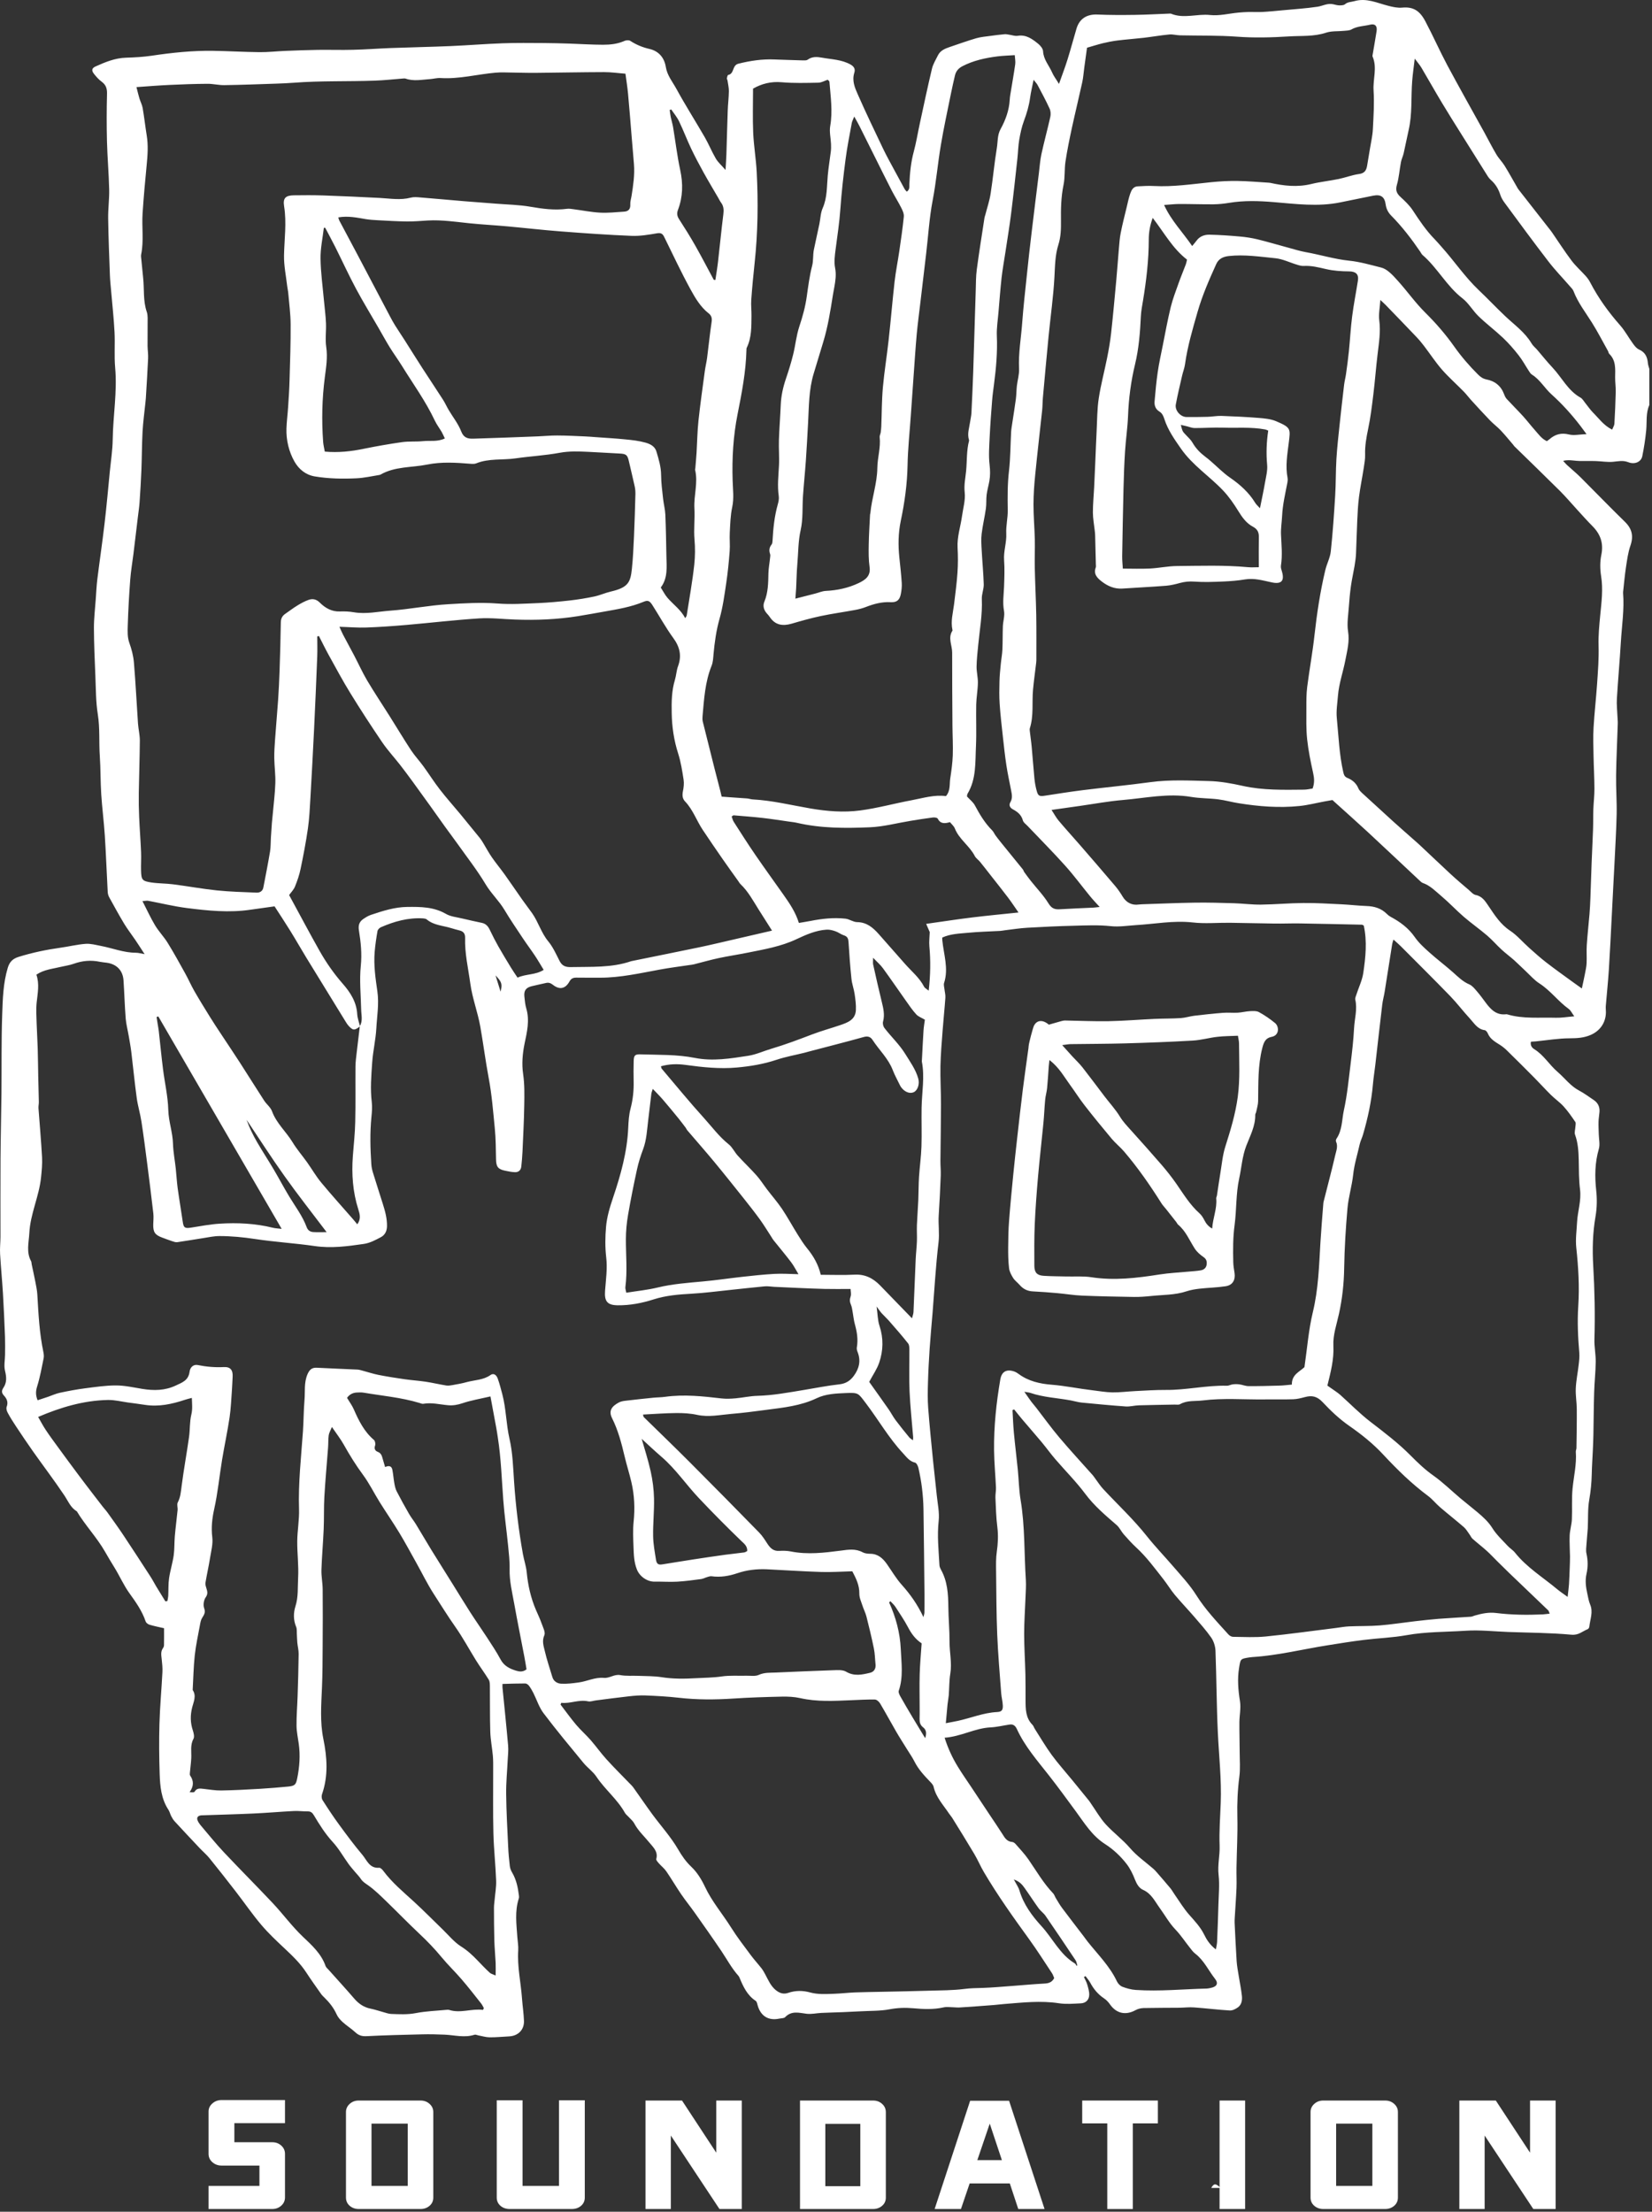 <svg width="68" height="91" viewBox="0 0 68 91" xmlns="http://www.w3.org/2000/svg" xmlns:xlink= "http://www.w3.org/1999/xlink">
  <rect x="0" y="0" width="68" height="91" fill="#333333" stroke="none"/>
  <g fill="none" fill-rule="evenodd">
    <path fill="#FFF" d="M20.605 40.801C20.682 40.483 20.653 40.399 20.397 40.133 20.477 40.389 20.54 40.596 20.605 40.801zM44.317 80.886C44.326 80.878 44.334 80.87 44.343 80.861 44.321 80.792 44.312 80.712 44.272 80.653 43.863 80.04 43.452 79.43 43.034 78.822 42.956 78.71 42.833 78.627 42.753 78.516 42.553 78.24 42.369 77.952 42.17 77.674 42.076 77.543 41.971 77.413 41.732 77.329 41.833 77.524 41.923 77.647 41.963 77.784 42.131 78.353 42.483 78.829 42.864 79.244 43.331 79.751 43.627 80.413 44.244 80.785 44.277 80.804 44.294 80.852 44.317 80.886zM13.444 50.695C12.847 49.905 12.26 49.163 11.712 48.391 11.171 47.634 10.669 46.847 10.15 46.074 10.265 46.395 10.413 46.699 10.581 46.989 10.799 47.367 11.04 47.732 11.262 48.108 11.479 48.475 11.679 48.855 11.9 49.221 12.152 49.639 12.453 50.029 12.624 50.492 12.674 50.625 12.769 50.682 12.889 50.692 13.065 50.704 13.242 50.695 13.444 50.695zM36.65 65.88C36.633 65.897 36.615 65.913 36.598 65.931 36.875 66.541 37.047 67.175 37.078 67.847 37.103 68.422 37.189 68.999 36.995 69.565 36.973 69.629 37.022 69.728 37.061 69.798 37.223 70.086 37.391 70.371 37.56 70.654 37.728 70.936 37.9 71.215 38.082 71.516 38.146 71.321 38.137 71.177 37.989 71.063 37.878 70.977 37.849 70.856 37.852 70.72 37.856 70.581 37.855 70.442 37.855 70.303 37.855 69.833 37.843 69.362 37.856 68.892 37.868 68.468 37.908 68.043 37.937 67.615 37.68 67.444 37.515 67.217 37.378 66.955 37.225 66.664 37.037 66.391 36.858 66.113 36.801 66.027 36.72 65.957 36.65 65.88zM36.083 53.756C36.127 54.076 36.127 54.326 36.203 54.553 36.371 55.063 36.358 55.569 36.19 56.065 36.099 56.331 35.93 56.573 35.778 56.856 36.032 57.214 36.305 57.594 36.573 57.978 36.676 58.125 36.758 58.288 36.866 58.433 37.045 58.672 37.233 58.902 37.422 59.133 37.458 59.177 37.512 59.208 37.578 59.261 37.583 59.197 37.59 59.166 37.588 59.135 37.538 58.509 37.468 57.883 37.44 57.255 37.415 56.688 37.436 56.119 37.432 55.552 37.431 55.458 37.432 55.34 37.38 55.275 37.138 54.967 36.878 54.672 36.62 54.376 36.517 54.256 36.399 54.15 36.292 54.033 36.231 53.966 36.182 53.888 36.083 53.756zM48.606 17.482C48.673 17.755 48.676 17.752 48.826 17.908 48.922 18.006 49.026 18.106 49.093 18.224 49.225 18.453 49.403 18.633 49.609 18.789 49.686 18.847 49.761 18.907 49.834 18.971 50.1 19.2 50.346 19.457 50.633 19.654 51.045 19.939 51.406 20.261 51.668 20.69 51.714 20.766 51.787 20.826 51.863 20.911 51.938 20.533 52.013 20.192 52.072 19.848 52.114 19.608 52.181 19.357 52.158 19.119 52.115 18.649 52.133 18.188 52.203 17.717 52.152 17.698 52.115 17.676 52.074 17.669 51.494 17.561 50.905 17.615 50.32 17.595 49.937 17.584 49.553 17.613 49.168 17.612 49.065 17.611 48.962 17.565 48.859 17.54 48.789 17.523 48.718 17.508 48.606 17.482zM29.381 11.514C29.403 11.516 29.425 11.517 29.447 11.518 29.484 11.266 29.528 11.016 29.556 10.764 29.631 10.116 29.692 9.467 29.774 8.821 29.796 8.64 29.792 8.483 29.679 8.335 29.634 8.276 29.604 8.207 29.566 8.143 29.363 7.792 29.153 7.446 28.957 7.091 28.778 6.767 28.604 6.44 28.445 6.106 28.272 5.739 28.129 5.36 27.953 4.995 27.869 4.819 27.739 4.666 27.629 4.503 27.608 4.51 27.587 4.517 27.566 4.525 27.58 4.624 27.59 4.724 27.61 4.821 27.638 4.956 27.682 5.091 27.705 5.227 27.803 5.816 27.873 6.412 27.999 6.995 28.12 7.558 28.11 8.1 27.907 8.635 27.852 8.78 27.87 8.892 27.954 9.021 28.185 9.378 28.411 9.739 28.621 10.109 28.884 10.572 29.128 11.045 29.381 11.514zM26.413 59.2C26.526 59.6 26.679 60.065 26.784 60.541 26.864 60.904 26.913 61.28 26.921 61.651 26.933 62.163 26.876 62.677 26.884 63.189 26.888 63.519 26.95 63.848 27.002 64.175 27.031 64.353 27.1 64.391 27.27 64.364 27.704 64.296 28.137 64.223 28.57 64.157 28.992 64.091 29.414 64.031 29.837 63.971 30.1 63.936 30.366 63.91 30.63 63.874 30.678 63.868 30.721 63.833 30.758 63.816 30.766 63.608 30.627 63.511 30.513 63.401 29.92 62.83 29.341 62.245 28.774 61.646 28.245 61.088 27.815 60.442 27.227 59.938 26.936 59.687 26.657 59.422 26.413 59.2zM11.594 50.561C9.885 47.619 8.201 44.719 6.516 41.82 6.493 41.828 6.469 41.837 6.445 41.846 6.459 41.933 6.472 42.02 6.486 42.108 6.503 42.213 6.524 42.318 6.536 42.423 6.595 42.945 6.644 43.468 6.71 43.989 6.78 44.549 6.912 45.107 6.927 45.669 6.94 46.146 7.108 46.589 7.121 47.061 7.131 47.401 7.198 47.74 7.235 48.08 7.263 48.346 7.277 48.613 7.312 48.878 7.376 49.344 7.456 49.807 7.523 50.273 7.557 50.512 7.607 50.55 7.862 50.51 8.253 50.45 8.644 50.372 9.038 50.348 9.777 50.301 10.514 50.337 11.238 50.516 11.339 50.541 11.445 50.543 11.594 50.561zM13.385 9.369C13.367 9.371 13.349 9.374 13.33 9.376 13.281 9.798 13.188 10.218 13.194 10.639 13.202 11.216 13.283 11.791 13.335 12.368 13.362 12.676 13.406 12.984 13.418 13.294 13.432 13.623 13.38 13.96 13.429 14.282 13.492 14.707 13.422 15.121 13.37 15.527 13.256 16.412 13.236 17.292 13.301 18.178 13.311 18.313 13.346 18.446 13.369 18.581 13.931 18.632 14.454 18.572 14.978 18.464 15.499 18.358 16.024 18.266 16.551 18.191 16.837 18.152 17.13 18.179 17.417 18.15 17.706 18.12 18.008 18.187 18.311 18.039 18.263 17.942 18.227 17.855 18.181 17.773 18.089 17.617 17.976 17.47 17.898 17.306 17.525 16.513 17.01 15.805 16.55 15.062 16.387 14.8 16.205 14.55 16.042 14.288 15.88 14.024 15.732 13.752 15.576 13.483 15.267 12.947 14.943 12.42 14.652 11.875 14.354 11.319 14.091 10.744 13.809 10.18 13.672 9.908 13.526 9.639 13.385 9.369zM6.808 65.888C6.836 65.883 6.863 65.876 6.891 65.872 6.903 65.803 6.921 65.736 6.925 65.668 6.938 65.424 6.924 65.178 6.959 64.938 7.005 64.622 7.103 64.315 7.149 64 7.186 63.738 7.173 63.469 7.196 63.203 7.227 62.846 7.275 62.488 7.31 62.131 7.32 62.026 7.273 61.9 7.316 61.818 7.431 61.602 7.445 61.376 7.476 61.142 7.563 60.469 7.686 59.8 7.781 59.127 7.824 58.822 7.803 58.503 7.875 58.205 7.931 57.976 7.904 57.766 7.897 57.516 7.786 57.545 7.695 57.565 7.609 57.595 7.074 57.773 6.534 57.889 5.968 57.802 5.734 57.766 5.501 57.736 5.268 57.705 4.993 57.667 4.718 57.596 4.443 57.601 3.438 57.621 2.493 57.904 1.57 58.299 1.678 58.486 1.771 58.666 1.883 58.833 2.036 59.065 2.201 59.288 2.365 59.512 2.635 59.883 2.907 60.252 3.181 60.619 3.397 60.91 3.618 61.197 3.838 61.484 3.967 61.654 4.097 61.822 4.228 61.99 4.294 62.074 4.368 62.152 4.43 62.239 4.647 62.543 4.866 62.845 5.073 63.155 5.45 63.721 5.82 64.291 6.19 64.862 6.276 64.994 6.349 65.136 6.431 65.274 6.555 65.479 6.682 65.684 6.808 65.888zM25.779 53.188C26.235 53.115 26.663 53.074 27.076 52.973 27.693 52.825 28.319 52.781 28.946 52.723 29.478 52.675 30.007 52.595 30.538 52.536 30.983 52.487 31.429 52.437 31.876 52.413 32.2 52.395 32.525 52.419 32.867 52.426 32.765 52.258 32.68 52.085 32.566 51.935 32.334 51.629 32.086 51.334 31.845 51.034 31.811 50.993 31.785 50.945 31.757 50.9 31.6 50.66 31.452 50.413 31.284 50.18 31.065 49.878 30.833 49.584 30.601 49.292 30.203 48.794 29.806 48.294 29.399 47.803 29.037 47.366 28.661 46.94 28.293 46.509 28.265 46.477 28.25 46.435 28.225 46.4 28.128 46.273 28.034 46.145 27.933 46.021 27.724 45.765 27.515 45.51 27.299 45.259 27.171 45.109 27.031 44.971 26.87 44.801 26.84 44.902 26.817 44.951 26.811 45.002 26.766 45.364 26.726 45.725 26.682 46.086 26.632 46.488 26.617 46.896 26.472 47.284 26.371 47.552 26.283 47.828 26.222 48.107 26.086 48.73 25.96 49.357 25.852 49.986 25.796 50.312 25.764 50.645 25.763 50.975 25.761 51.637 25.827 52.299 25.742 52.959 25.734 53.018 25.761 53.083 25.779 53.188zM46.218 23.395C46.607 23.395 46.969 23.41 47.329 23.392 47.702 23.373 48.073 23.292 48.445 23.289 49.419 23.281 50.392 23.246 51.364 23.336 51.51 23.35 51.657 23.338 51.815 23.338 51.815 22.907 51.809 22.494 51.817 22.081 51.821 21.884 51.741 21.76 51.571 21.67 51.298 21.524 51.129 21.283 50.968 21.021 50.784 20.723 50.58 20.428 50.339 20.175 49.781 19.588 49.087 19.143 48.612 18.461 48.341 18.072 48.072 17.693 47.927 17.239 47.886 17.113 47.84 17.004 47.719 16.93 47.567 16.838 47.51 16.683 47.525 16.514 47.56 16.11 47.597 15.707 47.655 15.306 47.707 14.947 47.786 14.593 47.857 14.238 47.964 13.703 48.061 13.166 48.189 12.639 48.272 12.301 48.399 11.975 48.515 11.647 48.607 11.387 48.715 11.133 48.812 10.874 48.834 10.816 48.843 10.754 48.86 10.682 48.268 10.226 47.922 9.579 47.448 8.965 47.33 9.289 47.286 9.57 47.286 9.855 47.285 10.7 47.187 11.535 47.049 12.367 47.014 12.578 46.972 12.789 46.961 13.002 46.929 13.672 46.879 14.339 46.72 14.993 46.552 15.689 46.46 16.394 46.433 17.11 46.414 17.598 46.34 18.084 46.309 18.573 46.276 19.082 46.259 19.593 46.246 20.102 46.223 21.031 46.206 21.96 46.191 22.89 46.189 23.059 46.209 23.227 46.218 23.395zM49.072 10.123C49.146 10.033 49.202 9.97 49.252 9.902 49.384 9.721 49.58 9.652 49.785 9.656 50.203 9.665 50.619 9.694 51.036 9.731 51.28 9.753 51.526 9.79 51.764 9.848 52.189 9.952 52.608 10.078 53.03 10.191 53.268 10.256 53.504 10.33 53.747 10.374 54.344 10.48 54.926 10.663 55.537 10.726 55.981 10.771 56.416 10.9 56.852 11.008 56.971 11.037 57.086 11.112 57.181 11.192 57.313 11.301 57.428 11.431 57.542 11.558 57.929 11.987 58.26 12.461 58.674 12.87 59.106 13.297 59.51 13.763 59.86 14.26 60.154 14.675 60.479 15.051 60.836 15.407 60.937 15.507 61.037 15.582 61.186 15.612 61.536 15.679 61.786 15.879 61.913 16.222 61.939 16.291 61.972 16.364 62.022 16.417 62.239 16.653 62.468 16.878 62.684 17.115 62.857 17.305 63.012 17.51 63.182 17.7 63.329 17.864 63.456 18.054 63.672 18.151 63.715 18.12 63.751 18.097 63.782 18.07 64.016 17.867 64.265 17.798 64.583 17.876 64.785 17.927 65.014 17.873 65.305 17.862 65.19 17.706 65.125 17.615 65.055 17.525 64.696 17.058 64.304 16.622 63.864 16.227 63.58 15.972 63.39 15.618 63.055 15.411 63.003 15.379 62.967 15.317 62.932 15.264 62.791 15.049 62.669 14.82 62.511 14.619 62.315 14.368 62.103 14.125 61.873 13.906 61.547 13.597 61.185 13.326 60.862 13.014 60.624 12.785 60.456 12.475 60.199 12.276 59.546 11.773 59.173 11.023 58.556 10.493 58.516 10.459 58.493 10.406 58.463 10.361 58.102 9.831 57.712 9.322 57.258 8.864 57.139 8.741 57.062 8.594 57.037 8.411 56.994 8.092 56.832 7.99 56.524 8.051 56.073 8.143 55.623 8.234 55.172 8.326 54.254 8.514 53.339 8.391 52.421 8.315 51.813 8.265 51.201 8.245 50.593 8.346 50.382 8.381 50.168 8.403 49.954 8.406 49.482 8.41 49.011 8.392 48.538 8.393 48.341 8.394 48.144 8.419 47.917 8.434 48.211 9.081 48.681 9.547 49.072 10.123zM42.545 3.284C42.489 3.566 42.432 3.791 42.401 4.021 42.357 4.352 42.263 4.665 42.146 4.979 42.054 5.226 41.999 5.49 41.954 5.751 41.911 6.003 41.907 6.263 41.879 6.519 41.796 7.278 41.714 8.04 41.618 8.798 41.552 9.327 41.463 9.854 41.384 10.381 41.331 10.731 41.267 11.078 41.227 11.429 41.176 11.895 41.141 12.365 41.101 12.833 41.074 13.163 41.018 13.495 41.032 13.824 41.061 14.491 41.002 15.149 40.916 15.807 40.887 16.03 40.855 16.252 40.838 16.476 40.799 16.975 40.761 17.476 40.737 17.977 40.719 18.361 40.688 18.751 40.734 19.13 40.76 19.36 40.763 19.575 40.724 19.795 40.691 19.982 40.636 20.167 40.612 20.354 40.589 20.543 40.608 20.738 40.581 20.926 40.532 21.275 40.448 21.619 40.406 21.968 40.38 22.188 40.396 22.415 40.408 22.638 40.433 23.108 40.48 23.577 40.493 24.046 40.497 24.246 40.404 24.45 40.414 24.649 40.442 25.285 40.326 25.908 40.266 26.535 40.237 26.833 40.203 27.131 40.198 27.429 40.196 27.651 40.257 27.874 40.252 28.097 40.247 28.395 40.19 28.692 40.183 28.99 40.171 29.558 40.199 30.126 40.173 30.694 40.14 31.361 40.193 32.049 39.825 32.66 39.806 32.693 39.809 32.742 39.804 32.772 39.921 32.901 40.058 33.003 40.13 33.14 40.327 33.51 40.539 33.864 40.838 34.163 40.897 34.222 40.93 34.307 40.98 34.376 41.05 34.472 41.123 34.564 41.196 34.655 41.499 35.028 41.802 35.398 42.102 35.77 42.129 35.803 42.137 35.85 42.162 35.884 42.249 36.006 42.338 36.126 42.431 36.244 42.675 36.551 42.954 36.838 43.158 37.17 43.284 37.376 43.413 37.424 43.621 37.411 44.081 37.383 44.542 37.366 45.002 37.344 45.071 37.34 45.139 37.33 45.264 37.316 45.109 37.144 44.985 37.017 44.873 36.878 44.527 36.457 44.203 36.015 43.839 35.611 43.338 35.053 42.808 34.52 42.29 33.976 42.224 33.907 42.128 33.842 42.105 33.759 42.043 33.528 41.888 33.404 41.692 33.299 41.577 33.238 41.514 33.133 41.59 33.004 41.682 32.85 41.654 32.694 41.623 32.537 41.557 32.191 41.48 31.848 41.427 31.5 41.366 31.102 41.323 30.7 41.279 30.298 41.23 29.853 41.178 29.408 41.148 28.961 41.127 28.652 41.133 28.34 41.141 28.032 41.146 27.796 41.172 27.561 41.194 27.327 41.213 27.126 41.252 26.926 41.261 26.724 41.276 26.406 41.268 26.087 41.28 25.767 41.289 25.555 41.364 25.334 41.327 25.132 41.264 24.796 41.316 24.472 41.329 24.142 41.341 23.779 41.358 23.413 41.331 23.052 41.303 22.678 41.439 22.326 41.42 21.953 41.404 21.635 41.486 21.315 41.481 20.995 41.472 20.452 41.469 19.913 41.533 19.37 41.593 18.841 41.591 18.304 41.62 17.772 41.627 17.644 41.652 17.518 41.67 17.391 41.719 17.065 41.773 16.739 41.816 16.413 41.839 16.235 41.837 16.052 41.857 15.873 41.884 15.64 41.958 15.405 41.947 15.174 41.915 14.528 42.033 13.895 42.078 13.255 42.125 12.626 42.196 11.999 42.262 11.37 42.324 10.764 42.392 10.158 42.465 9.553 42.561 8.746 42.662 7.939 42.762 7.131 42.794 6.867 42.812 6.598 42.868 6.338 42.979 5.827 43.119 5.321 43.233 4.81 43.256 4.702 43.25 4.568 43.205 4.471 43.053 4.139 42.879 3.819 42.709 3.498 42.677 3.436 42.624 3.386 42.545 3.284zM20.188 57.455C19.763 57.554 19.391 57.615 19.039 57.734 18.838 57.802 18.648 57.835 18.444 57.817 18.105 57.788 17.77 57.697 17.424 57.758 17.376 57.767 17.32 57.74 17.268 57.724 16.517 57.497 15.736 57.431 14.967 57.3 14.873 57.285 14.775 57.29 14.679 57.295 14.497 57.305 14.366 57.396 14.285 57.514 14.392 57.692 14.493 57.828 14.56 57.979 14.766 58.451 14.99 58.904 15.393 59.246 15.441 59.288 15.463 59.41 15.44 59.474 15.393 59.61 15.442 59.693 15.549 59.735 15.681 59.786 15.717 59.887 15.747 60.003 15.777 60.114 15.812 60.224 15.852 60.361 16.001 60.292 16.122 60.309 16.152 60.479 16.186 60.659 16.199 60.842 16.231 61.022 16.252 61.137 16.275 61.256 16.328 61.359 16.488 61.671 16.659 61.979 16.835 62.284 16.919 62.432 17.029 62.564 17.118 62.709 17.334 63.062 17.541 63.421 17.758 63.774 18.048 64.244 18.344 64.712 18.636 65.181 18.879 65.57 19.116 65.962 19.364 66.348 19.588 66.695 19.826 67.034 20.052 67.381 20.242 67.675 20.439 67.966 20.604 68.276 20.749 68.548 20.987 68.662 21.254 68.742 21.387 68.781 21.527 68.799 21.673 68.683 21.644 68.514 21.617 68.336 21.583 68.161 21.445 67.436 21.297 66.713 21.167 65.986 21.082 65.514 20.965 65.049 20.977 64.56 20.985 64.23 20.944 63.897 20.912 63.568 20.85 62.951 20.762 62.336 20.716 61.718 20.651 60.868 20.626 60.015 20.495 59.169 20.473 59.023 20.452 58.875 20.424 58.728 20.35 58.32 20.273 57.912 20.188 57.455zM19.883 82.696C19.894 82.671 19.905 82.646 19.916 82.621 19.881 82.56 19.852 82.492 19.808 82.436 19.542 82.101 19.28 81.761 19 81.437 18.736 81.128 18.438 80.846 18.18 80.532 17.893 80.184 17.583 79.862 17.254 79.554 16.786 79.114 16.34 78.651 15.878 78.206 15.648 77.984 15.418 77.757 15.158 77.573 15.045 77.492 14.933 77.43 14.854 77.308 14.785 77.202 14.69 77.112 14.609 77.013 14.52 76.907 14.427 76.802 14.346 76.69 14.129 76.389 13.946 76.058 13.695 75.787 13.389 75.454 13.153 75.078 12.924 74.695 12.865 74.596 12.804 74.527 12.675 74.529 12.482 74.532 12.289 74.503 12.097 74.513 11.542 74.541 10.987 74.591 10.431 74.616 9.737 74.648 9.043 74.665 8.349 74.689 8.317 74.689 8.284 74.689 8.253 74.695 8.133 74.719 8.088 74.794 8.136 74.906 8.164 74.974 8.208 75.039 8.255 75.096 8.574 75.47 8.881 75.854 9.217 76.211 9.879 76.914 10.562 77.597 11.224 78.299 11.648 78.75 12.012 79.251 12.465 79.683 12.828 80.028 13.228 80.383 13.402 80.893 13.422 80.949 13.48 80.993 13.522 81.041 13.878 81.44 14.24 81.834 14.589 82.239 14.772 82.45 14.984 82.592 15.259 82.646 15.427 82.68 15.59 82.736 15.755 82.781 15.868 82.81 15.982 82.857 16.096 82.862 16.436 82.875 16.772 82.894 17.116 82.828 17.535 82.747 17.967 82.733 18.393 82.692 18.424 82.689 18.459 82.688 18.489 82.697 18.958 82.847 19.416 82.632 19.883 82.696zM38.123 38.012C38.8 37.916 39.411 37.822 40.025 37.747 40.634 37.672 41.247 37.615 41.924 37.544 41.757 37.305 41.636 37.119 41.502 36.942 41.278 36.644 41.045 36.354 40.815 36.061 40.657 35.86 40.501 35.657 40.34 35.459 40.273 35.377 40.172 35.313 40.125 35.222 39.909 34.799 39.479 34.535 39.302 34.083 39.265 33.99 39.175 33.916 39.104 33.827 38.903 33.881 38.717 33.915 38.6 33.683 38.579 33.642 38.464 33.626 38.398 33.635 38.091 33.673 37.786 33.724 37.481 33.773 36.922 33.864 36.366 34.015 35.805 34.038 34.802 34.08 33.793 34.085 32.803 33.854 32.699 33.83 32.591 33.82 32.486 33.805 32.126 33.754 31.767 33.696 31.406 33.655 31.004 33.609 30.601 33.58 30.198 33.546 30.181 33.544 30.163 33.566 30.117 33.594 30.143 33.663 30.16 33.746 30.202 33.813 30.495 34.269 30.785 34.727 31.092 35.173 31.471 35.726 31.867 36.27 32.253 36.818 32.505 37.175 32.75 37.537 32.884 37.974 33.051 37.945 33.209 37.921 33.364 37.891 33.839 37.798 34.317 37.745 34.799 37.798 34.962 37.815 35.12 37.938 35.28 37.94 35.679 37.944 35.936 38.168 36.175 38.437 36.537 38.845 36.896 39.254 37.257 39.664 37.525 39.968 37.847 40.226 38.037 40.597 38.066 40.654 38.139 40.687 38.227 40.761 38.301 40.12 38.309 39.529 38.255 38.935 38.238 38.75 38.263 38.562 38.27 38.35 38.235 38.267 38.184 38.155 38.123 38.012zM38.882 71.498C39.031 71.959 39.208 72.333 39.425 72.687 39.596 72.968 39.786 73.237 39.969 73.512 40.222 73.893 40.475 74.275 40.729 74.657 40.905 74.923 41.088 75.186 41.258 75.455 41.356 75.613 41.445 75.769 41.66 75.786 41.707 75.789 41.762 75.825 41.796 75.862 41.978 76.072 42.173 76.274 42.331 76.502 42.659 76.976 42.945 77.478 43.348 77.899 43.398 77.952 43.42 78.03 43.458 78.094 43.541 78.229 43.619 78.37 43.714 78.497 44.007 78.889 44.309 79.278 44.606 79.667 44.664 79.744 44.719 79.823 44.779 79.898 45.197 80.423 45.681 80.899 45.973 81.519 46.015 81.609 46.105 81.707 46.196 81.742 46.372 81.81 46.564 81.863 46.752 81.875 47.726 81.94 48.698 81.841 49.673 81.818 49.726 81.816 49.778 81.804 49.831 81.793 50.084 81.745 50.165 81.61 50.014 81.419 49.743 81.075 49.562 80.662 49.202 80.385 49.11 80.316 49.039 80.215 48.967 80.123 48.774 79.882 48.604 79.618 48.39 79.396 48.129 79.125 47.952 78.799 47.735 78.501 47.536 78.227 47.395 77.91 47.051 77.757 46.889 77.685 46.791 77.521 46.72 77.34 46.632 77.112 46.522 76.884 46.374 76.692 46.128 76.373 45.826 76.09 45.49 75.875 44.953 75.533 44.64 75.013 44.28 74.523 43.915 74.025 43.55 73.525 43.169 73.039 42.694 72.433 42.183 71.852 41.858 71.143 41.797 71.01 41.711 70.933 41.561 70.955 41.297 70.993 41.036 71.06 40.772 71.072 40.13 71.103 39.569 71.447 38.882 71.498zM66.359 17.677C66.4 17.576 66.447 17.509 66.452 17.439 66.477 17.002 66.497 16.566 66.507 16.128 66.512 15.925 66.48 15.722 66.483 15.519 66.488 15.175 66.52 14.83 66.24 14.558 66.211 14.531 66.208 14.478 66.188 14.441 65.97 14.052 65.766 13.653 65.529 13.276 65.263 12.851 64.95 12.453 64.769 11.976 64.739 11.9 64.672 11.837 64.616 11.773 64.321 11.432 64.006 11.109 63.733 10.753 63.125 9.963 62.536 9.161 61.945 8.359 61.869 8.257 61.797 8.144 61.759 8.024 61.683 7.782 61.562 7.576 61.372 7.409 61.323 7.367 61.28 7.316 61.246 7.263 60.881 6.685 60.518 6.106 60.156 5.526 59.884 5.093 59.612 4.661 59.349 4.223 59.063 3.748 58.792 3.263 58.509 2.786 58.443 2.674 58.354 2.574 58.234 2.412 58.193 2.768 58.151 3.043 58.13 3.317 58.075 3.999 58.139 4.69 57.98 5.365 57.908 5.676 57.851 5.992 57.779 6.302 57.751 6.426 57.691 6.543 57.667 6.667 57.607 6.98 57.587 7.304 57.498 7.61 57.433 7.837 57.496 7.966 57.656 8.111 57.836 8.276 58.019 8.451 58.152 8.653 58.428 9.075 58.707 9.49 59.062 9.851 59.16 9.95 59.248 10.058 59.341 10.161 59.861 10.74 60.296 11.392 60.863 11.931 61.235 12.284 61.587 12.657 61.959 13.009 62.337 13.367 62.769 13.668 63.041 14.128 63.099 14.229 63.198 14.305 63.274 14.393 63.484 14.637 63.683 14.889 63.903 15.122 64.289 15.532 64.538 16.07 65.057 16.36 65.137 16.404 65.187 16.5 65.248 16.575 65.356 16.707 65.452 16.853 65.571 16.974 65.811 17.212 66.008 17.502 66.359 17.677zM32.74 24.631C33.05 24.552 33.305 24.488 33.56 24.421 33.704 24.384 33.845 24.32 33.989 24.313 34.463 24.29 34.92 24.193 35.347 23.989 35.608 23.864 35.846 23.708 35.794 23.335 35.751 23.033 35.753 22.721 35.759 22.413 35.765 21.999 35.794 21.586 35.813 21.174 35.815 21.152 35.825 21.132 35.827 21.11 35.885 20.485 36.106 19.888 36.113 19.252 36.118 18.828 36.257 18.413 36.209 17.983 36.203 17.924 36.241 17.859 36.251 17.796 36.263 17.712 36.272 17.628 36.276 17.543 36.297 17.009 36.294 16.474 36.341 15.943 36.399 15.293 36.506 14.649 36.577 14 36.667 13.194 36.733 12.384 36.824 11.578 36.872 11.164 36.956 10.754 37.016 10.342 37.085 9.867 37.155 9.393 37.203 8.915 37.215 8.799 37.157 8.668 37.102 8.559 36.983 8.32 36.838 8.094 36.715 7.858 36.486 7.413 36.265 6.965 36.042 6.518 35.816 6.069 35.593 5.619 35.368 5.169 35.313 5.062 35.251 4.956 35.163 4.795 35.11 4.93 35.073 4.993 35.061 5.062 34.972 5.554 34.871 6.046 34.807 6.543 34.718 7.22 34.641 7.9 34.593 8.58 34.554 9.146 34.468 9.702 34.395 10.262 34.362 10.514 34.326 10.781 34.375 11.026 34.429 11.302 34.388 11.556 34.342 11.818 34.324 11.925 34.301 12.029 34.285 12.134 34.181 12.79 34.078 13.446 33.883 14.083 33.753 14.51 33.625 14.94 33.494 15.368 33.291 16.032 33.299 16.721 33.262 17.405 33.234 17.915 33.208 18.425 33.172 18.936 33.138 19.424 33.087 19.912 33.053 20.401 33.02 20.871 33.06 21.356 32.957 21.808 32.851 22.277 32.862 22.742 32.82 23.209 32.791 23.539 32.787 23.872 32.771 24.203 32.765 24.319 32.755 24.433 32.74 24.631zM26.468 58.201C26.484 58.262 26.483 58.288 26.495 58.301 27.129 58.923 27.771 59.539 28.399 60.169 29.354 61.125 30.303 62.089 31.248 63.055 31.38 63.19 31.484 63.356 31.588 63.516 31.707 63.697 31.837 63.828 32.079 63.81 32.238 63.799 32.404 63.805 32.559 63.835 33.245 63.971 33.926 63.888 34.605 63.8 34.916 63.759 35.214 63.708 35.509 63.868 35.599 63.916 35.716 63.928 35.821 63.929 36.136 63.931 36.336 64.112 36.503 64.347 36.706 64.635 36.884 64.945 37.118 65.205 37.468 65.596 37.767 66.015 38.011 66.537 38.031 66.443 38.05 66.395 38.051 66.349 38.055 66.113 38.056 65.876 38.054 65.641 38.041 64.453 38.031 63.263 38.012 62.074 38.007 61.788 37.985 61.502 37.95 61.218 37.917 60.943 37.865 60.669 37.804 60.397 37.786 60.316 37.726 60.192 37.664 60.178 37.431 60.124 37.311 59.944 37.167 59.79 36.581 59.162 36.156 58.413 35.639 57.733 35.319 57.312 35.342 57.297 34.816 57.316 34.407 57.333 33.985 57.352 33.62 57.527 32.956 57.845 32.248 57.915 31.539 58.008 31.061 58.072 30.583 58.134 30.102 58.174 29.636 58.213 29.173 58.317 28.697 58.214 28.417 58.153 28.123 58.136 27.836 58.139 27.388 58.142 26.94 58.178 26.468 58.201zM54.845 32.917C54.733 32.937 54.629 32.954 54.525 32.974 54.179 33.038 53.835 33.128 53.485 33.163 52.65 33.248 51.818 33.182 50.991 33.049 50.707 33.005 50.428 32.924 50.143 32.888 49.772 32.842 49.394 32.85 49.027 32.788 48.078 32.628 47.149 32.837 46.214 32.916 45.628 32.966 45.046 33.074 44.464 33.157 44.088 33.21 43.712 33.262 43.284 33.324 43.393 33.49 43.471 33.64 43.577 33.766 43.858 34.101 44.154 34.422 44.44 34.752 44.931 35.318 45.421 35.884 45.905 36.455 46.021 36.592 46.123 36.743 46.216 36.898 46.36 37.136 46.597 37.258 46.872 37.216 46.914 37.21 46.958 37.207 47 37.206 47.728 37.183 48.456 37.15 49.183 37.139 49.719 37.131 50.255 37.147 50.791 37.163 51.163 37.174 51.537 37.225 51.908 37.22 52.49 37.213 53.073 37.158 53.654 37.154 54.178 37.149 54.7 37.182 55.223 37.207 55.564 37.223 55.903 37.265 56.244 37.277 56.568 37.287 56.854 37.37 57.088 37.605 57.132 37.651 57.185 37.69 57.241 37.721 57.631 37.93 57.975 38.182 58.235 38.556 58.397 38.79 58.617 38.991 58.832 39.183 59.151 39.469 59.494 39.726 59.814 40.01 60.021 40.195 60.214 40.39 60.479 40.502 60.6 40.553 60.696 40.674 60.786 40.779 60.913 40.924 61.026 41.081 61.142 41.236 61.357 41.529 61.593 41.784 62.006 41.73 62.017 41.729 62.028 41.731 62.038 41.734 62.695 41.931 63.373 41.854 64.042 41.875 64.27 41.882 64.498 41.841 64.801 41.816 64.695 41.672 64.652 41.568 64.573 41.513 64.138 41.2 63.82 40.754 63.365 40.462 63.161 40.332 62.995 40.139 62.817 39.972 62.652 39.82 62.496 39.66 62.329 39.51 62.161 39.361 61.978 39.227 61.813 39.075 61.608 38.887 61.425 38.673 61.214 38.492 60.9 38.224 60.56 37.986 60.248 37.717 59.935 37.446 59.651 37.14 59.334 36.873 59.094 36.672 58.872 36.434 58.56 36.327 58.513 36.309 58.473 36.266 58.433 36.23 57.721 35.564 57.011 34.892 56.297 34.23 55.818 33.788 55.331 33.357 54.845 32.917zM37.539 54.241C37.563 54.144 37.597 54.066 37.601 53.985 37.634 53.26 37.66 52.532 37.692 51.807 37.703 51.561 37.733 51.319 37.742 51.074 37.75 50.851 37.734 50.627 37.742 50.404 37.756 50.063 37.784 49.721 37.799 49.379 37.812 49.059 37.809 48.737 37.829 48.416 37.856 48.002 37.916 47.589 37.929 47.174 37.947 46.639 37.925 46.105 37.935 45.571 37.946 44.941 38.069 44.312 37.946 43.681 37.942 43.661 37.946 43.639 37.948 43.617 37.97 43.211 37.988 42.805 38.014 42.399 38.025 42.243 38.052 42.087 38.07 41.955 37.928 41.87 37.795 41.827 37.715 41.736 37.557 41.564 37.424 41.367 37.288 41.174 36.972 40.73 36.665 40.278 36.344 39.838 36.24 39.695 36.102 39.579 35.939 39.406 35.939 39.542 35.926 39.617 35.941 39.685 36.055 40.195 36.169 40.706 36.294 41.214 36.36 41.486 36.426 41.751 36.348 42.035 36.327 42.111 36.354 42.228 36.403 42.293 36.68 42.656 37.019 42.968 37.263 43.364 37.464 43.691 37.692 44.001 37.798 44.378 37.862 44.606 37.771 44.869 37.606 44.94 37.438 45.012 37.228 44.925 37.086 44.724 37.062 44.689 37.042 44.651 37.024 44.612 36.931 44.419 36.825 44.231 36.749 44.031 36.566 43.552 36.189 43.206 35.916 42.787 35.837 42.664 35.726 42.619 35.557 42.666 34.806 42.876 34.049 43.066 33.295 43.265 33.232 43.281 33.171 43.3 33.109 43.316 32.725 43.411 32.332 43.481 31.959 43.606 31.426 43.784 30.879 43.873 30.327 43.923 29.623 43.987 28.918 43.911 28.219 43.815 27.874 43.768 27.546 43.776 27.206 43.871 27.219 43.913 27.22 43.949 27.238 43.971 27.818 44.654 28.384 45.348 28.987 46.012 29.313 46.374 29.605 46.77 29.993 47.08 30.147 47.201 30.235 47.403 30.371 47.552 30.623 47.829 30.896 48.087 31.145 48.367 31.3 48.542 31.426 48.743 31.568 48.93 31.775 49.202 32.002 49.461 32.192 49.742 32.423 50.088 32.621 50.454 32.841 50.806 32.96 50.997 33.081 51.187 33.222 51.361 33.49 51.686 33.69 52.042 33.784 52.45 34.251 52.45 34.712 52.469 35.17 52.445 35.603 52.42 35.936 52.59 36.225 52.886 36.656 53.329 37.086 53.774 37.539 54.241zM13.662 58.712C13.598 58.871 13.542 58.961 13.53 59.055 13.508 59.222 13.517 59.392 13.504 59.56 13.454 60.231 13.39 60.902 13.352 61.574 13.326 62.023 13.343 62.475 13.323 62.925 13.3 63.479 13.249 64.034 13.231 64.589 13.223 64.855 13.279 65.121 13.282 65.388 13.289 66.17 13.286 66.952 13.281 67.734 13.278 68.301 13.277 68.87 13.253 69.437 13.223 70.142 13.167 70.847 13.31 71.546 13.466 72.311 13.517 73.071 13.254 73.826 13.23 73.896 13.237 74.003 13.276 74.064 13.494 74.406 13.718 74.746 13.958 75.073 14.266 75.494 14.578 75.915 14.915 76.314 15.102 76.535 15.208 76.881 15.608 76.848 15.661 76.843 15.738 76.921 15.78 76.979 16.136 77.455 16.589 77.833 17.025 78.23 17.435 78.605 17.826 79.004 18.226 79.391 18.472 79.629 18.695 79.908 18.98 80.087 19.24 80.25 19.452 80.448 19.659 80.664 19.822 80.833 19.983 81.004 20.155 81.163 20.209 81.214 20.296 81.232 20.402 81.281 20.402 81.077 20.409 80.92 20.402 80.762 20.387 80.455 20.357 80.149 20.348 79.841 20.335 79.391 20.334 78.94 20.333 78.49 20.333 78.385 20.35 78.279 20.359 78.174 20.381 77.908 20.432 77.641 20.422 77.376 20.398 76.723 20.325 76.073 20.309 75.42 20.288 74.552 20.303 73.683 20.3 72.814 20.3 72.622 20.304 72.428 20.287 72.237 20.257 71.908 20.191 71.58 20.181 71.251 20.161 70.63 20.172 70.009 20.165 69.387 20.164 69.295 20.164 69.187 20.12 69.113 19.954 68.842 19.764 68.588 19.596 68.319 19.31 67.858 19.055 67.381 18.74 66.933 18.43 66.494 18.146 66.031 17.852 65.578 17.587 65.167 17.373 64.724 17.134 64.297 16.904 63.886 16.682 63.472 16.439 63.07 16.178 62.641 15.893 62.227 15.627 61.802 15.395 61.429 15.2 61.029 14.94 60.678 14.646 60.281 14.389 59.864 14.147 59.433 14.018 59.203 13.854 58.995 13.662 58.712zM41.745 57.99C41.722 57.999 41.699 58.007 41.677 58.016 41.694 58.324 41.704 58.632 41.733 58.939 41.78 59.449 41.844 59.958 41.895 60.468 41.936 60.882 41.941 61.302 42.01 61.711 42.193 62.805 42.154 63.91 42.226 65.009 42.241 65.242 42.221 65.478 42.213 65.713 42.194 66.215 42.157 66.719 42.157 67.221 42.157 67.778 42.194 68.333 42.208 68.89 42.216 69.241 42.213 69.594 42.214 69.946 42.215 70.312 42.213 70.679 42.499 70.967 42.543 71.011 42.56 71.08 42.595 71.134 42.825 71.493 43.041 71.863 43.292 72.207 43.557 72.567 43.858 72.902 44.142 73.249 44.372 73.529 44.601 73.812 44.83 74.094 44.856 74.127 44.878 74.164 44.902 74.199 45.104 74.488 45.28 74.802 45.515 75.061 45.83 75.405 46.21 75.683 46.519 76.043 46.794 76.364 47.153 76.611 47.475 76.891 47.516 76.926 47.553 76.965 47.588 77.005 47.784 77.231 47.983 77.457 48.173 77.687 48.241 77.768 48.291 77.865 48.353 77.952 48.549 78.231 48.725 78.527 48.95 78.781 49.177 79.039 49.409 79.28 49.565 79.596 49.668 79.806 49.8 80.02 50.048 80.207 50.07 80.074 50.094 79.986 50.098 79.899 50.119 79.387 50.14 78.875 50.153 78.362 50.164 77.954 50.205 77.543 50.16 77.142 50.113 76.734 50.216 76.343 50.202 75.939 50.18 75.354 50.226 74.766 50.248 74.18 50.284 73.214 50.175 72.253 50.129 71.29 50.076 70.166 50.074 69.039 50.032 67.915 50.024 67.733 49.96 67.528 49.857 67.379 49.643 67.072 49.39 66.793 49.145 66.507 48.886 66.208 48.612 65.923 48.358 65.619 48.189 65.416 48.052 65.186 47.889 64.978 47.532 64.524 47.191 64.056 46.763 63.664 46.582 63.496 46.417 63.312 46.254 63.127 46.149 63.007 46.082 62.849 45.964 62.747 45.504 62.349 45.043 61.961 44.673 61.465 44.296 60.961 43.846 60.511 43.435 60.033 43.241 59.806 43.066 59.563 42.875 59.333 42.614 59.021 42.345 58.715 42.083 58.406 41.967 58.269 41.857 58.129 41.745 57.99zM13.925 8.945C13.944 9.008 13.949 9.039 13.963 9.066 14.208 9.528 14.455 9.988 14.699 10.449 15.154 11.309 15.606 12.17 16.059 13.029 16.124 13.151 16.19 13.273 16.263 13.389 16.394 13.598 16.532 13.8 16.664 14.008 16.904 14.384 17.138 14.764 17.381 15.139 17.665 15.578 17.955 16.01 18.237 16.449 18.323 16.584 18.387 16.731 18.469 16.869 18.642 17.162 18.863 17.435 18.983 17.748 19.086 18.016 19.259 18.055 19.478 18.049 20.366 18.023 21.253 17.988 22.141 17.954 22.406 17.944 22.671 17.916 22.935 17.918 23.317 17.919 23.699 17.94 24.081 17.956 24.219 17.961 24.358 17.974 24.497 17.984 24.913 18.014 25.33 18.037 25.745 18.079 26.02 18.105 26.299 18.137 26.564 18.21 26.754 18.263 26.955 18.357 27.02 18.578 27.114 18.895 27.211 19.21 27.213 19.55 27.215 19.871 27.259 20.191 27.293 20.51 27.317 20.733 27.377 20.953 27.387 21.176 27.411 21.742 27.42 22.307 27.43 22.873 27.438 23.321 27.498 23.778 27.199 24.173 27.297 24.327 27.37 24.474 27.473 24.594 27.71 24.871 28.022 25.082 28.206 25.435 28.239 25.374 28.264 25.348 28.267 25.32 28.375 24.625 28.501 23.931 28.578 23.23 28.614 22.89 28.618 22.544 28.587 22.194 28.55 21.772 28.607 21.342 28.583 20.917 28.553 20.387 28.74 19.862 28.612 19.33 28.607 19.311 28.62 19.288 28.621 19.268 28.638 19.054 28.658 18.841 28.672 18.628 28.698 18.19 28.704 17.748 28.75 17.313 28.823 16.634 28.919 15.956 29.01 15.28 29.035 15.09 29.083 14.904 29.107 14.713 29.171 14.228 29.217 13.738 29.291 13.253 29.314 13.096 29.292 12.988 29.166 12.89 28.831 12.626 28.617 12.26 28.419 11.899 28.035 11.196 27.695 10.471 27.341 9.751 27.275 9.616 27.208 9.571 27.043 9.599 26.698 9.658 26.343 9.719 25.995 9.704 25.023 9.665 24.051 9.596 23.08 9.521 22.345 9.465 21.611 9.379 20.878 9.313 20.366 9.266 19.852 9.24 19.341 9.188 18.766 9.13 18.194 9.04 17.613 9.072 17.325 9.089 17.038 9.116 16.75 9.112 16.347 9.108 15.944 9.082 15.54 9.061 15.38 9.053 15.219 9.042 15.062 9.017 14.693 8.955 14.327 8.874 13.925 8.945zM63.789 66.392C63.755 66.314 63.75 66.279 63.729 66.258 63.19 65.74 62.648 65.224 62.109 64.707 61.947 64.551 61.788 64.393 61.627 64.234 61.483 64.092 61.346 63.942 61.196 63.807 61.006 63.636 60.804 63.482 60.614 63.312 60.56 63.265 60.531 63.189 60.487 63.13 60.412 63.028 60.348 62.913 60.255 62.832 59.932 62.552 59.595 62.289 59.271 62.01 59.101 61.864 58.96 61.682 58.78 61.548 58.106 61.047 57.508 60.462 56.938 59.849 56.519 59.398 56.041 59.016 55.544 58.671 55.132 58.385 54.777 58.047 54.444 57.692 54.214 57.446 53.999 57.403 53.707 57.484 53.552 57.525 53.393 57.566 53.236 57.571 52.841 57.585 52.446 57.572 52.051 57.578 51.206 57.589 50.358 57.514 49.514 57.62 49.199 57.66 48.869 57.605 48.572 57.775 48.515 57.808 48.426 57.789 48.352 57.791 47.862 57.8 47.371 57.807 46.88 57.821 46.699 57.826 46.516 57.88 46.337 57.868 45.731 57.825 45.124 57.767 44.518 57.708 44.371 57.693 44.226 57.647 44.079 57.62 43.523 57.516 42.952 57.495 42.411 57.309 42.355 57.29 42.293 57.288 42.164 57.264 42.286 57.438 42.367 57.559 42.455 57.677 42.519 57.763 42.593 57.841 42.657 57.926 42.97 58.329 43.267 58.746 43.597 59.135 44.045 59.667 44.518 60.176 44.979 60.695 45.015 60.735 45.043 60.782 45.076 60.825 45.184 60.969 45.281 61.124 45.402 61.256 46.007 61.906 46.656 62.509 47.212 63.21 47.548 63.632 47.93 64.029 48.285 64.441 48.62 64.829 48.975 65.207 49.245 65.637 49.62 66.233 50.099 66.733 50.565 67.249 50.611 67.299 50.691 67.346 50.756 67.346 51.206 67.351 51.659 67.377 52.105 67.332 53.073 67.235 54.037 67.099 55.003 66.98 55.181 66.956 55.358 66.924 55.537 66.916 55.953 66.898 56.371 66.91 56.785 66.878 57.265 66.839 57.74 66.764 58.218 66.708 58.546 66.671 58.874 66.632 59.204 66.606 59.652 66.572 60.1 66.55 60.548 66.519 60.599 66.515 60.649 66.487 60.7 66.472 60.989 66.389 61.277 66.327 61.585 66.366 62.223 66.445 62.866 66.452 63.508 66.423 63.59 66.419 63.673 66.404 63.789 66.392zM23.104 70.062C23.094 70.086 23.084 70.11 23.073 70.134 23.287 70.413 23.491 70.698 23.717 70.966 23.904 71.187 24.124 71.379 24.314 71.596 24.538 71.853 24.736 72.135 24.966 72.387 25.267 72.721 25.59 73.037 25.902 73.362 25.962 73.423 26.026 73.483 26.075 73.552 26.335 73.916 26.586 74.286 26.85 74.646 27.204 75.127 27.613 75.575 27.911 76.088 28.071 76.364 28.232 76.595 28.463 76.815 28.698 77.038 28.88 77.337 29.02 77.634 29.305 78.239 29.739 78.742 30.09 79.301 30.339 79.699 30.629 80.072 30.909 80.45 31.048 80.636 31.208 80.809 31.351 80.993 31.409 81.067 31.453 81.153 31.499 81.235 31.626 81.469 31.723 81.717 31.946 81.892 32.107 82.017 32.259 82.059 32.45 81.994 32.743 81.893 33.048 81.896 33.338 81.976 33.669 82.067 33.997 82.044 34.328 82.033 34.614 82.023 34.9 81.989 35.186 81.977 35.539 81.963 35.892 81.96 36.246 81.952 36.909 81.938 37.573 81.927 38.238 81.906 38.728 81.892 39.223 81.895 39.709 81.832 39.955 81.8 40.196 81.799 40.44 81.792 40.855 81.778 41.27 81.739 41.685 81.709 42.121 81.677 42.558 81.635 42.995 81.612 43.171 81.603 43.305 81.557 43.393 81.387 43.363 81.32 43.342 81.245 43.301 81.184 42.989 80.713 42.686 80.235 42.355 79.779 41.707 78.884 41.067 77.987 40.505 77.036 40.359 76.789 40.247 76.52 40.099 76.272 39.805 75.776 39.499 75.286 39.195 74.795 39.156 74.732 39.104 74.677 39.063 74.616 38.829 74.264 38.529 73.952 38.43 73.519 38.413 73.442 38.347 73.37 38.288 73.31 38.044 73.055 37.803 72.8 37.642 72.478 37.557 72.308 37.445 72.151 37.345 71.988 37.194 71.743 37.037 71.502 36.892 71.252 36.667 70.865 36.454 70.468 36.224 70.083 36.181 70.011 36.085 69.928 36.012 69.926 35.682 69.921 35.35 69.942 35.018 69.955 34.324 69.984 33.632 70.024 32.943 69.869 32.694 69.813 32.431 69.801 32.176 69.807 31.511 69.821 30.848 69.842 30.185 69.886 29.436 69.935 28.69 69.939 27.942 69.853 27.486 69.801 27.026 69.777 26.567 69.758 26.343 69.749 26.117 69.768 25.893 69.793 25.436 69.844 24.982 69.904 24.525 69.963 24.42 69.975 24.307 70.023 24.21 70.001 23.829 69.915 23.476 70.104 23.104 70.062zM31.778 38.29C31.566 37.956 31.395 37.689 31.226 37.42 30.999 37.059 30.798 36.68 30.484 36.381 30.447 36.345 30.419 36.296 30.389 36.252 30.171 35.947 29.952 35.644 29.739 35.337 29.464 34.941 29.193 34.544 28.925 34.143 28.671 33.762 28.524 33.314 28.199 32.975 28.086 32.856 28.079 32.715 28.111 32.555 28.143 32.399 28.162 32.232 28.138 32.077 28.082 31.718 28.026 31.353 27.916 31.008 27.741 30.463 27.659 29.911 27.649 29.342 27.64 28.88 27.645 28.423 27.781 27.974 27.837 27.79 27.843 27.59 27.909 27.412 28.068 26.98 27.984 26.618 27.712 26.248 27.398 25.818 27.142 25.346 26.853 24.896 26.736 24.713 26.666 24.687 26.479 24.765 25.97 24.976 25.433 25.064 24.895 25.159 24.526 25.223 24.159 25.294 23.789 25.352 22.93 25.489 22.064 25.523 21.196 25.491 20.703 25.474 20.208 25.413 19.719 25.444 18.727 25.507 17.739 25.625 16.748 25.711 16.194 25.759 15.639 25.799 15.083 25.819 14.726 25.832 14.367 25.8 13.972 25.789 14.029 25.914 14.068 26.012 14.116 26.104 14.269 26.395 14.429 26.684 14.582 26.977 14.76 27.317 14.918 27.668 15.113 27.998 15.406 28.492 15.727 28.97 16.034 29.458 16.33 29.927 16.614 30.403 16.918 30.866 17.07 31.096 17.262 31.3 17.425 31.524 17.656 31.841 17.865 32.174 18.106 32.484 18.373 32.83 18.667 33.156 18.946 33.493 19.218 33.822 19.487 34.152 19.755 34.484 19.808 34.551 19.853 34.625 19.897 34.698 20.013 34.89 20.118 35.088 20.245 35.271 20.414 35.516 20.606 35.745 20.779 35.987 21.021 36.325 21.252 36.669 21.492 37.009 21.626 37.199 21.769 37.383 21.903 37.572 22.16 37.937 22.276 38.379 22.568 38.732 22.762 38.966 22.891 39.259 23.031 39.534 23.133 39.736 23.275 39.796 23.496 39.79 24.331 39.771 25.171 39.826 25.979 39.548 25.989 39.544 26 39.542 26.011 39.541 26.941 39.351 27.873 39.165 28.802 38.972 29.242 38.88 29.679 38.774 30.117 38.674 30.646 38.552 31.175 38.43 31.778 38.29zM41.77 2.269C41.504 2.287 41.28 2.292 41.059 2.32 40.559 2.383 40.071 2.489 39.617 2.723 39.448 2.811 39.348 2.933 39.307 3.109 39.252 3.349 39.196 3.587 39.148 3.827 39.004 4.54 38.848 5.252 38.728 5.967 38.6 6.726 38.535 7.497 38.389 8.252 38.25 8.981 38.209 9.717 38.121 10.449 38.042 11.109 37.965 11.769 37.887 12.428 37.835 12.874 37.774 13.319 37.733 13.767 37.682 14.331 37.648 14.898 37.606 15.463 37.567 16.017 37.528 16.572 37.489 17.126 37.442 17.799 37.369 18.473 37.357 19.147 37.342 19.922 37.236 20.68 37.077 21.436 36.974 21.927 36.967 22.434 37.019 22.937 37.056 23.288 37.096 23.639 37.118 23.99 37.127 24.138 37.109 24.292 37.081 24.438 37.032 24.688 36.917 24.79 36.662 24.777 36.299 24.756 35.966 24.848 35.634 24.977 35.487 25.035 35.329 25.073 35.172 25.101 34.709 25.187 34.241 25.25 33.781 25.348 33.378 25.433 32.98 25.546 32.583 25.662 32.216 25.767 31.906 25.723 31.682 25.381 31.647 25.327 31.601 25.281 31.559 25.233 31.435 25.09 31.393 24.923 31.464 24.752 31.62 24.376 31.622 23.981 31.63 23.585 31.636 23.373 31.677 23.163 31.698 22.951 31.705 22.899 31.715 22.84 31.698 22.793 31.648 22.648 31.664 22.523 31.762 22.402 31.791 22.365 31.796 22.303 31.799 22.252 31.826 21.748 31.876 21.248 32.013 20.76 32.046 20.648 32.071 20.523 32.055 20.41 31.994 19.992 32.042 19.58 32.064 19.164 32.083 18.812 32.05 18.458 32.062 18.106 32.077 17.624 32.118 17.144 32.137 16.661 32.152 16.283 32.234 15.922 32.356 15.565 32.466 15.244 32.566 14.917 32.648 14.587 32.743 14.204 32.778 13.804 32.902 13.433 33.038 13.026 33.15 12.619 33.209 12.193 33.268 11.773 33.323 11.348 33.429 10.937 33.486 10.714 33.457 10.494 33.5 10.277 33.573 9.923 33.653 9.571 33.727 9.218 33.772 9 33.775 8.763 33.863 8.564 34.056 8.127 34.031 7.669 34.073 7.216 34.103 6.888 34.159 6.562 34.198 6.235 34.211 6.13 34.211 6.024 34.206 5.918 34.195 5.671 34.132 5.418 34.174 5.182 34.281 4.57 34.188 3.967 34.141 3.361 34.139 3.338 34.103 3.315 34.071 3.281 33.942 3.324 33.814 3.4 33.684 3.402 33.181 3.412 32.676 3.427 32.176 3.384 31.737 3.345 31.353 3.444 30.997 3.647 30.997 4.264 30.977 4.864 31.003 5.462 31.027 6.003 31.12 6.543 31.148 7.084 31.212 8.328 31.196 9.571 31.063 10.81 31.009 11.322 30.959 11.832 30.923 12.344 30.908 12.557 30.936 12.772 30.933 12.986 30.928 13.435 30.942 13.889 30.737 14.31 30.724 14.337 30.726 14.373 30.725 14.405 30.703 15.294 30.535 16.162 30.362 17.031 30.181 17.937 30.127 18.856 30.157 19.782 30.168 20.141 30.218 20.501 30.139 20.867 30.066 21.208 30.058 21.564 30.039 21.916 30.025 22.17 30.055 22.427 30.035 22.68 30.001 23.117 29.959 23.554 29.894 23.987 29.82 24.483 29.753 24.985 29.616 25.466 29.481 25.945 29.415 26.427 29.37 26.918 29.356 27.077 29.349 27.246 29.291 27.391 29.022 28.057 28.981 28.761 28.919 29.461 28.913 29.536 28.91 29.614 28.927 29.686 29.085 30.328 29.247 30.97 29.409 31.611 29.488 31.922 29.57 32.232 29.65 32.544 29.668 32.614 29.684 32.686 29.705 32.777 29.819 32.785 29.924 32.793 30.028 32.801 30.272 32.818 30.516 32.833 30.759 32.852 30.833 32.859 30.906 32.887 30.98 32.891 31.784 32.934 32.565 33.127 33.355 33.263 34.035 33.38 34.724 33.436 35.404 33.346 36.112 33.254 36.807 33.059 37.511 32.928 37.988 32.84 38.458 32.689 38.938 32.756 39.131 32.529 39.077 32.267 39.114 32.028 39.162 31.713 39.207 31.394 39.218 31.076 39.232 30.674 39.208 30.269 39.205 29.866 39.198 28.86 39.192 27.854 39.193 26.848 39.193 26.547 39.009 26.243 39.207 25.946 39.212 25.94 39.206 25.925 39.204 25.915 39.127 25.559 39.227 25.215 39.271 24.866 39.324 24.431 39.382 23.995 39.412 23.559 39.435 23.218 39.435 22.873 39.416 22.532 39.393 22.086 39.538 21.669 39.598 21.239 39.643 20.911 39.744 20.577 39.709 20.257 39.674 19.948 39.74 19.665 39.768 19.372 39.807 18.959 39.782 18.54 39.888 18.135 39.891 18.125 39.889 18.113 39.886 18.104 39.804 17.844 39.899 17.596 39.934 17.345 39.95 17.229 39.98 17.112 39.986 16.997 40.014 16.43 40.041 15.862 40.06 15.295 40.096 14.181 40.127 13.067 40.163 11.953 40.172 11.664 40.169 11.372 40.207 11.087 40.301 10.376 40.416 9.668 40.524 8.959 40.53 8.917 40.548 8.877 40.559 8.836 40.633 8.547 40.731 8.261 40.776 7.967 40.874 7.343 40.929 6.713 41.032 6.091 41.075 5.832 41.048 5.563 41.185 5.313 41.392 4.938 41.539 4.536 41.563 4.099 41.567 4.036 41.574 3.972 41.584 3.91 41.652 3.489 41.728 3.07 41.788 2.649 41.805 2.53 41.778 2.405 41.77 2.269zM64.527 65.703C64.55 65.498 64.572 65.344 64.583 65.188 64.597 64.965 64.605 64.74 64.613 64.515 64.619 64.357 64.626 64.198 64.625 64.039 64.621 63.75 64.599 63.462 64.611 63.175 64.621 62.953 64.692 62.734 64.702 62.512 64.721 62.086 64.689 61.657 64.731 61.234 64.781 60.734 64.902 60.243 64.864 59.735 64.859 59.684 64.89 59.63 64.89 59.577 64.897 59.045 64.908 58.512 64.904 57.978 64.902 57.692 64.849 57.405 64.863 57.119 64.877 56.801 64.944 56.486 64.98 56.169 65 55.998 65.021 55.825 65.007 55.656 64.952 55.016 64.923 54.378 64.965 53.734 65.018 52.934 64.969 52.133 64.883 51.333 64.846 50.987 64.898 50.631 64.916 50.28 64.94 49.834 65.095 49.403 65.038 48.944 64.987 48.542 64.992 48.133 64.984 47.727 64.976 47.372 64.955 47.023 64.832 46.684 64.8 46.595 64.84 46.478 64.845 46.375 64.848 46.302 64.876 46.211 64.844 46.163 64.695 45.943 64.542 45.722 64.364 45.526 64.208 45.353 64.012 45.219 63.845 45.055 63.609 44.822 63.387 44.577 63.155 44.341 62.785 43.968 62.414 43.597 62.039 43.231 61.95 43.142 61.85 43.061 61.746 42.994 61.546 42.867 61.338 42.755 61.241 42.518 61.219 42.464 61.163 42.393 61.115 42.386 60.812 42.346 60.678 42.095 60.501 41.905 60.224 41.607 59.979 41.279 59.697 40.987 59.025 40.295 58.339 39.615 57.658 38.931 57.571 38.844 57.475 38.764 57.359 38.658 57.333 38.743 57.313 38.791 57.306 38.84 57.201 39.494 57.101 40.149 56.996 40.802 56.968 40.981 56.917 41.157 56.896 41.337 56.797 42.164 56.705 42.993 56.61 43.821 56.579 44.088 56.535 44.353 56.512 44.619 56.451 45.324 56.301 46.011 56.103 46.688 56.065 46.82 55.999 46.945 55.969 47.078 55.877 47.493 55.746 47.898 55.7 48.327 55.649 48.793 55.507 49.249 55.465 49.716 55.393 50.533 55.343 51.356 55.329 52.177 55.32 52.814 55.25 53.44 55.115 54.057 55.02 54.495 54.862 54.926 54.885 55.378 54.913 55.933 54.774 56.456 54.638 57.01 54.742 57.082 54.856 57.159 54.968 57.239 55.036 57.289 55.107 57.336 55.169 57.392 55.583 57.764 55.974 58.164 56.414 58.502 56.983 58.939 57.554 59.372 58.061 59.883 58.354 60.179 58.653 60.466 58.999 60.71 59.398 60.992 59.75 61.341 60.126 61.657 60.354 61.848 60.591 62.03 60.819 62.223 61.047 62.416 61.265 62.611 61.43 62.875 61.597 63.143 61.838 63.365 62.054 63.599 62.147 63.702 62.275 63.775 62.36 63.882 62.847 64.494 63.513 64.898 64.101 65.39 64.222 65.491 64.354 65.576 64.527 65.703zM56.818 12.342C56.798 12.669 56.741 12.928 56.773 13.175 56.837 13.651 56.759 14.111 56.704 14.578 56.637 15.13 56.597 15.685 56.529 16.236 56.471 16.711 56.413 17.189 56.314 17.657 56.242 18.004 56.18 18.347 56.191 18.704 56.197 18.883 56.164 19.065 56.136 19.243 56.075 19.642 55.992 20.036 55.941 20.435 55.898 20.765 55.882 21.097 55.867 21.429 55.845 21.877 55.838 22.325 55.817 22.772 55.81 22.942 55.785 23.112 55.757 23.282 55.711 23.556 55.648 23.826 55.609 24.101 55.569 24.387 55.541 24.675 55.522 24.961 55.499 25.302 55.436 25.652 55.49 25.983 55.557 26.391 55.452 26.775 55.381 27.148 55.289 27.637 55.115 28.114 55.074 28.618 55.05 28.927 54.996 29.24 55.026 29.546 55.1 30.287 55.124 31.036 55.292 31.768 55.319 31.884 55.346 31.96 55.464 32.008 55.668 32.09 55.827 32.226 55.915 32.439 55.942 32.505 55.998 32.563 56.051 32.614 56.484 33.011 56.916 33.407 57.351 33.802 57.636 34.059 57.925 34.311 58.213 34.566 58.293 34.637 58.374 34.706 58.452 34.78 58.873 35.174 59.289 35.572 59.712 35.964 59.954 36.188 60.207 36.401 60.458 36.615 60.547 36.691 60.635 36.8 60.738 36.822 61.015 36.877 61.134 37.077 61.276 37.285 61.525 37.655 61.764 38.031 62.158 38.292 62.448 38.484 62.68 38.764 62.943 38.998 63.174 39.205 63.406 39.413 63.651 39.602 64.006 39.877 64.372 40.137 64.735 40.401 64.851 40.486 64.969 40.568 65.112 40.67 65.163 40.434 65.205 40.251 65.24 40.066 65.268 39.92 65.302 39.773 65.308 39.627 65.32 39.38 65.299 39.134 65.315 38.888 65.342 38.462 65.392 38.037 65.427 37.611 65.446 37.387 65.456 37.162 65.465 36.938 65.484 36.458 65.496 35.979 65.515 35.499 65.532 35.042 65.557 34.583 65.573 34.125 65.583 33.847 65.576 33.568 65.586 33.289 65.596 33.013 65.631 32.734 65.63 32.458 65.629 32.009 65.602 31.56 65.594 31.11 65.587 30.717 65.572 30.321 65.595 29.929 65.629 29.331 65.699 28.736 65.74 28.137 65.775 27.615 65.817 27.089 65.801 26.565 65.788 26.146 65.829 25.735 65.868 25.324 65.92 24.782 65.994 24.246 65.904 23.698 65.86 23.417 65.856 23.113 65.913 22.837 66.013 22.357 65.882 21.981 65.547 21.645 65.336 21.433 65.137 21.208 64.933 20.986 64.694 20.726 64.466 20.455 64.217 20.205 63.595 19.587 62.964 18.978 62.338 18.366 62.315 18.343 62.299 18.313 62.279 18.29 62.111 18.095 61.95 17.895 61.774 17.709 61.634 17.561 61.468 17.44 61.328 17.293 61.06 17.016 60.802 16.731 60.542 16.447 60.442 16.337 60.354 16.215 60.25 16.11 59.953 15.807 59.632 15.524 59.353 15.206 59.087 14.9 58.864 14.558 58.618 14.236 58.52 14.108 58.417 13.982 58.306 13.866 57.886 13.424 57.46 12.986 57.036 12.547 56.986 12.495 56.93 12.448 56.818 12.342zM56.136 38.083C56.111 38.072 56.084 38.047 56.055 38.046 55.209 38.027 54.364 38.008 53.519 37.994 53.165 37.988 52.811 38.004 52.457 37.999 51.847 37.992 51.238 37.974 50.628 37.967 50.115 37.961 49.595 38.012 49.088 37.953 48.298 37.866 47.525 38.019 46.748 38.064 46.402 38.086 46.067 38.144 45.709 38.105 45.213 38.052 44.706 38.076 44.205 38.089 43.564 38.104 42.922 38.134 42.282 38.172 41.973 38.19 41.666 38.239 41.358 38.276 41.295 38.283 41.232 38.299 41.167 38.302 40.73 38.327 40.289 38.335 39.853 38.378 39.495 38.412 39.127 38.419 38.786 38.575 38.786 38.62 38.783 38.652 38.787 38.683 38.844 39.268 39.053 39.846 38.861 40.443 38.836 40.519 38.867 40.612 38.876 40.698 38.888 40.815 38.922 40.932 38.914 41.047 38.883 41.495 38.834 41.942 38.801 42.389 38.764 42.881 38.721 43.372 38.711 43.864 38.701 44.389 38.734 44.914 38.733 45.441 38.732 46.212 38.716 46.984 38.71 47.756 38.708 47.959 38.73 48.162 38.723 48.364 38.702 48.91 38.676 49.455 38.64 50 38.615 50.372 38.677 50.74 38.632 51.119 38.518 52.075 38.465 53.038 38.388 53.997 38.347 54.496 38.3 54.994 38.266 55.494 38.235 55.96 38.21 56.429 38.197 56.897 38.187 57.239 38.18 57.584 38.206 57.925 38.26 58.648 38.335 59.37 38.406 60.093 38.453 60.571 38.513 61.049 38.56 61.529 38.595 61.878 38.676 62.234 38.638 62.577 38.57 63.19 38.637 63.793 38.67 64.402 38.674 64.463 38.702 64.527 38.732 64.582 38.998 65.058 39.031 65.578 39.036 66.107 39.04 66.587 39.087 67.066 39.085 67.546 39.082 67.984 39.19 68.416 39.117 68.859 39.068 69.152 39.076 69.454 39.053 69.751 39.042 69.879 39.016 70.006 39.002 70.133 38.978 70.373 38.957 70.614 38.932 70.9 39.139 70.86 39.295 70.833 39.449 70.799 39.978 70.682 40.487 70.468 41.04 70.441 41.229 70.431 41.286 70.365 41.278 70.172 41.271 70.003 41.224 69.835 41.211 69.665 41.152 68.863 41.081 68.062 41.048 67.26 41.012 66.382 41.012 65.501 41.001 64.622 40.998 64.367 40.993 64.108 41.029 63.857 41.078 63.515 41.096 63.181 41.053 62.834 41.002 62.432 40.992 62.025 40.974 61.619 40.968 61.48 41.002 61.341 40.996 61.203 40.973 60.69 40.924 60.18 40.918 59.668 40.907 58.69 41.01 57.72 41.175 56.757 41.229 56.436 41.428 56.324 41.737 56.425 41.807 56.448 41.874 56.489 41.933 56.533 42.336 56.831 42.808 56.935 43.285 56.973 43.849 57.018 44.401 57.136 44.961 57.201 45.237 57.233 45.511 57.284 45.788 57.289 46.102 57.293 46.418 57.25 46.733 57.235 47.15 57.215 47.567 57.185 47.984 57.188 48.826 57.197 49.655 56.994 50.499 57.015 50.58 57.018 50.662 56.967 50.746 56.958 50.835 56.947 50.928 56.947 51.018 56.959 51.142 56.975 51.265 57.03 51.387 57.031 51.813 57.034 52.239 57.023 52.665 57.01 52.831 57.006 52.997 56.984 53.176 56.968 53.166 56.555 53.496 56.44 53.694 56.25 53.807 55.48 53.863 54.717 54.041 53.982 54.269 53.034 54.296 52.076 54.352 51.115 54.384 50.583 54.43 50.05 54.471 49.518 54.473 49.487 54.478 49.454 54.487 49.424 54.645 48.795 54.814 48.167 54.96 47.535 55.001 47.355 55.084 47.167 54.995 46.972 54.98 46.94 54.991 46.881 55.013 46.851 55.254 46.497 55.232 46.071 55.317 45.681 55.456 45.047 55.516 44.395 55.597 43.749 55.656 43.272 55.711 42.793 55.736 42.313 55.755 41.92 55.878 41.531 55.787 41.132 55.772 41.066 55.812 40.986 55.834 40.916 55.929 40.621 56.072 40.333 56.116 40.03 56.211 39.388 56.279 38.737 56.136 38.083zM54.03 32.443C54.116 32.208 54.097 32.015 54.052 31.808 53.951 31.349 53.855 30.886 53.805 30.419 53.76 29.994 53.773 29.562 53.773 29.133 53.773 28.844 53.771 28.552 53.807 28.265 53.897 27.557 54.028 26.853 54.106 26.144 54.207 25.236 54.342 24.338 54.554 23.451 54.615 23.194 54.751 22.948 54.778 22.688 54.86 21.923 54.912 21.156 54.959 20.388 54.99 19.887 54.98 19.384 55.01 18.883 55.039 18.414 55.091 17.944 55.141 17.476 55.2 16.924 55.262 16.371 55.328 15.819 55.346 15.673 55.386 15.53 55.406 15.384 55.448 15.078 55.491 14.771 55.522 14.463 55.571 13.985 55.595 13.505 55.656 13.029 55.719 12.53 55.818 12.038 55.895 11.543 55.936 11.275 55.8 11.169 55.533 11.166 55.215 11.164 54.89 11.143 54.581 11.071 54.276 11.001 53.98 10.924 53.664 10.942 53.572 10.948 53.475 10.918 53.385 10.89 53.089 10.802 52.799 10.655 52.498 10.625 51.861 10.563 51.223 10.463 50.577 10.535 50.346 10.561 50.162 10.647 50.064 10.863 49.773 11.506 49.49 12.151 49.295 12.831 49.091 13.541 48.881 14.25 48.778 14.986 48.757 15.144 48.695 15.296 48.659 15.453 48.569 15.847 48.473 16.243 48.399 16.641 48.353 16.889 48.595 17.157 48.841 17.158 49.128 17.16 49.416 17.158 49.703 17.15 49.895 17.145 50.085 17.107 50.275 17.112 50.786 17.13 51.297 17.154 51.807 17.195 52.05 17.215 52.308 17.237 52.528 17.331 53.151 17.595 53.118 17.646 53.048 18.222 52.988 18.7 52.906 19.176 52.998 19.659 53.009 19.72 53.005 19.789 52.993 19.851 52.905 20.309 52.796 20.763 52.774 21.232 52.761 21.488 52.718 21.744 52.729 21.998 52.747 22.423 52.794 22.847 52.726 23.272 52.713 23.35 52.745 23.44 52.769 23.52 52.88 23.9 52.744 24.044 52.355 23.963 51.99 23.887 51.631 23.775 51.247 23.84 50.951 23.89 50.651 23.913 50.351 23.926 49.955 23.942 49.557 23.959 49.163 23.93 48.953 23.914 48.764 23.934 48.566 23.987 48.381 24.038 48.191 24.085 48.001 24.1 47.403 24.148 46.803 24.175 46.205 24.216 45.876 24.239 45.597 24.116 45.348 23.924 45.166 23.783 45.003 23.622 45.103 23.352 45.118 23.314 45.11 23.266 45.108 23.223 45.099 22.82 45.089 22.416 45.078 22.013 45.077 21.951 45.069 21.888 45.061 21.826 45.035 21.581 44.987 21.334 44.986 21.088 44.985 20.746 45.02 20.404 45.037 20.062 45.055 19.7 45.07 19.337 45.086 18.975 45.104 18.559 45.119 18.143 45.14 17.727 45.163 17.28 45.16 16.828 45.227 16.388 45.312 15.827 45.462 15.278 45.572 14.722 45.639 14.386 45.698 14.048 45.736 13.707 45.817 12.974 45.883 12.24 45.951 11.505 45.99 11.078 46.019 10.651 46.056 10.225 46.075 10.012 46.088 9.797 46.13 9.588 46.2 9.231 46.291 8.877 46.377 8.523 46.421 8.336 46.46 8.145 46.524 7.964 46.573 7.824 46.645 7.677 46.826 7.667 47.048 7.655 47.27 7.641 47.491 7.653 48.286 7.695 49.069 7.575 49.856 7.496 50.218 7.459 50.583 7.441 50.946 7.446 51.372 7.452 51.798 7.491 52.224 7.517 52.245 7.519 52.268 7.52 52.288 7.524 52.846 7.648 53.402 7.71 53.971 7.572 54.344 7.481 54.73 7.442 55.107 7.364 55.388 7.305 55.66 7.198 55.942 7.16 56.161 7.131 56.238 7.016 56.271 6.833 56.314 6.592 56.353 6.35 56.392 6.109 56.434 5.846 56.497 5.584 56.51 5.319 56.538 4.785 56.572 4.247 56.539 3.715 56.51 3.252 56.696 2.784 56.499 2.328 56.487 2.302 56.499 2.264 56.504 2.233 56.557 1.918 56.614 1.602 56.663 1.287 56.698 1.071 56.605.967 56.4 1.015 56.144 1.078 55.871 1.073 55.629 1.211 55.542 1.261 55.424 1.258 55.32 1.269 55.074 1.295 54.814 1.269 54.587 1.344 54.086 1.512 53.568 1.466 53.06 1.498 52.349 1.543 51.632 1.562 50.914 1.509 50.137 1.452 49.355 1.471 48.575 1.454 48.427 1.451 48.278 1.406 48.133 1.419 47.781 1.452 47.432 1.513 47.082 1.555 46.721 1.596 46.359 1.621 45.998 1.666 45.798 1.69 45.599 1.73 45.402 1.777 45.196 1.827 44.995 1.892 44.744 1.964 44.709 2.218 44.669 2.5 44.631 2.785 44.603 2.985 44.591 3.191 44.547 3.389 44.41 4.015 44.257 4.638 44.121 5.264 44.022 5.724 43.927 6.186 43.857 6.65 43.81 6.966 43.842 7.296 43.777 7.607 43.674 8.106 43.665 8.607 43.672 9.11 43.675 9.432 43.666 9.749 43.567 10.063 43.429 10.495 43.427 10.943 43.403 11.394 43.359 12.214 43.241 13.029 43.161 13.847 43.079 14.687 43.003 15.529 42.927 16.37 42.912 16.541 42.915 16.713 42.897 16.884 42.803 17.765 42.699 18.646 42.612 19.529 42.571 19.933 42.542 20.34 42.541 20.747 42.54 21.226 42.583 21.706 42.595 22.185 42.604 22.583 42.585 22.979 42.594 23.375 42.608 24.016 42.642 24.658 42.654 25.299 42.664 25.92 42.659 26.541 42.659 27.164 42.659 27.227 42.648 27.291 42.641 27.355 42.601 27.694 42.553 28.032 42.522 28.371 42.473 28.9 42.556 29.44 42.392 29.961 42.38 30 42.384 30.046 42.39 30.088 42.415 30.311 42.45 30.534 42.469 30.758 42.51 31.183 42.537 31.609 42.579 32.032 42.596 32.202 42.627 32.372 42.672 32.536 42.731 32.757 42.79 32.774 43.027 32.736 43.545 32.656 44.062 32.574 44.582 32.509 45.505 32.394 46.432 32.307 47.354 32.181 48.156 32.072 48.96 32.116 49.762 32.136 50.228 32.147 50.69 32.232 51.155 32.335 51.979 32.52 52.832 32.498 53.677 32.49 53.792 32.489 53.908 32.461 54.03 32.443zM5.617 3.584C5.665 3.77 5.697 3.911 5.739 4.049 5.779 4.182 5.849 4.309 5.872 4.443 5.937 4.819 5.979 5.201 6.04 5.578 6.106 5.984 6.077 6.388 6.037 6.794 5.972 7.454 5.913 8.115 5.869 8.776 5.831 9.341 5.926 9.911 5.81 10.472 5.798 10.533 5.81 10.6 5.816 10.663 5.841 10.92 5.864 11.176 5.892 11.432 5.943 11.897 5.884 12.373 6.041 12.83 6.095 12.987 6.073 13.17 6.076 13.342 6.079 13.642 6.071 13.94 6.074 14.239 6.077 14.409 6.105 14.58 6.096 14.751 6.071 15.295 6.036 15.84 6.003 16.384 5.999 16.448 5.991 16.512 5.985 16.575 5.944 16.969 5.89 17.362 5.868 17.756 5.84 18.287 5.841 18.819 5.82 19.349 5.803 19.788 5.775 20.226 5.745 20.663 5.731 20.866 5.7 21.066 5.676 21.267 5.615 21.777 5.554 22.287 5.492 22.797 5.449 23.146 5.387 23.494 5.361 23.845 5.314 24.473 5.278 25.103 5.259 25.732 5.252 25.974 5.239 26.216 5.327 26.46 5.42 26.717 5.49 26.992 5.513 27.265 5.583 28.098 5.623 28.933 5.68 29.767 5.697 30.003 5.756 30.235 5.756 30.47 5.751 31.189 5.724 31.908 5.713 32.626 5.708 32.957 5.713 33.289 5.728 33.62 5.748 34.101 5.787 34.58 5.807 35.062 5.818 35.317 5.798 35.573 5.806 35.828 5.817 36.199 5.854 36.252 6.224 36.308 6.52 36.353 6.823 36.346 7.12 36.384 7.724 36.461 8.323 36.572 8.927 36.635 9.469 36.691 10.014 36.704 10.558 36.727 10.695 36.733 10.812 36.667 10.84 36.516 10.936 36.022 11.033 35.529 11.116 35.033 11.146 34.846 11.139 34.652 11.151 34.461 11.163 34.26 11.177 34.059 11.192 33.857 11.2 33.751 11.213 33.644 11.223 33.539 11.262 33.102 11.318 32.666 11.333 32.23 11.345 31.889 11.296 31.547 11.29 31.205 11.286 30.95 11.302 30.694 11.321 30.44 11.359 29.896 11.409 29.353 11.447 28.81 11.475 28.405 11.494 27.999 11.508 27.593 11.53 26.931 11.55 26.269 11.559 25.607 11.562 25.448 11.618 25.341 11.741 25.256 11.908 25.142 12.069 25.017 12.242 24.912 12.386 24.824 12.539 24.74 12.698 24.683 12.867 24.623 13.019 24.65 13.164 24.794 13.387 25.016 13.652 25.17 13.989 25.158 14.18 25.151 14.375 25.158 14.564 25.191 15.071 25.278 15.568 25.161 16.067 25.125 16.865 25.067 17.657 24.905 18.455 24.86 19.126 24.82 19.798 24.778 20.476 24.831 21.028 24.875 21.589 24.837 22.144 24.814 22.582 24.795 23.02 24.755 23.456 24.706 23.795 24.667 24.133 24.613 24.466 24.542 24.696 24.493 24.915 24.392 25.144 24.339 25.86 24.172 25.952 23.957 26.01 23.404 26.056 22.959 26.077 22.509 26.097 22.062 26.123 21.484 26.139 20.906 26.155 20.328 26.157 20.221 26.148 20.112 26.125 20.009 26.05 19.664 25.964 19.321 25.886 18.977 25.826 18.712 25.773 18.673 25.493 18.66 25.068 18.641 24.643 18.609 24.217 18.591 23.822 18.573 23.433 18.556 23.034 18.63 22.436 18.741 21.824 18.772 21.221 18.859 20.683 18.937 20.125 18.853 19.603 19.064 19.537 19.091 19.455 19.089 19.381 19.083 18.781 19.035 18.179 18.994 17.587 19.114 16.943 19.244 16.258 19.184 15.66 19.529 15.642 19.538 15.62 19.541 15.599 19.545 15.293 19.593 14.987 19.665 14.68 19.679 14.103 19.706 13.525 19.698 12.952 19.601 12.568 19.535 12.296 19.295 12.124 18.996 11.891 18.586 11.778 18.117 11.791 17.637 11.8 17.337 11.842 17.039 11.86 16.74 11.885 16.368 11.91 15.996 11.919 15.623 11.941 14.865 11.968 14.104 11.963 13.345 11.961 12.919 11.902 12.493 11.866 12.068 11.858 11.971 11.834 11.877 11.823 11.781 11.774 11.356 11.683 10.93 11.691 10.506 11.704 9.835 11.803 9.167 11.695 8.492 11.639 8.15 11.753 8.041 12.097 8.036 12.505 8.03 12.913 8.028 13.319 8.042 14.09 8.069 14.86 8.104 15.631 8.144 16.058 8.167 16.482 8.244 16.908 8.132 17.029 8.1 17.165 8.112 17.293 8.123 17.891 8.17 18.489 8.228 19.086 8.277 19.524 8.313 19.963 8.344 20.402 8.379 20.882 8.417 21.367 8.425 21.839 8.507 22.339 8.594 22.831 8.659 23.335 8.592 23.418 8.581 23.504 8.594 23.589 8.606 23.959 8.653 24.328 8.729 24.699 8.749 25.027 8.767 25.36 8.729 25.69 8.708 25.869 8.696 25.954 8.603 25.944 8.411 25.937 8.296 25.978 8.178 25.996 8.062 26.064 7.629 26.131 7.195 26.095 6.754 26.064 6.372 26.031 5.989 25.999 5.606 25.951 5.021 25.906 4.435 25.851 3.85 25.825 3.577 25.782 3.306 25.745 3.032 25.434 3.009 25.148 2.966 24.862 2.967 23.92 2.97 22.977 2.989 22.035 2.998 21.725 3.001 21.414 2.989 21.105 2.986 20.869 2.984 20.633 2.969 20.401 2.99 19.645 3.055 18.904 3.259 18.135 3.211 17.988 3.202 17.837 3.246 17.688 3.256 17.359 3.278 17.027 3.35 16.7 3.236 16.662 3.222 16.616 3.229 16.575 3.232 16.191 3.261 15.808 3.305 15.424 3.318 14.312 3.358 13.197 3.319 12.086 3.405 11.851 3.423 11.616 3.433 11.38 3.441 10.666 3.465 9.951 3.493 9.236 3.503 9.004 3.507 8.771 3.446 8.539 3.448 8.016 3.451 7.492 3.47 6.969 3.495 6.542 3.514 6.115 3.55 5.617 3.584zM35.083 64.65C34.613 64.662 34.208 64.691 33.805 64.678 33.056 64.654 32.307 64.604 31.558 64.567 31.147 64.549 30.738 64.597 30.353 64.728 30.001 64.847 29.655 64.904 29.288 64.854 29.23 64.846 29.165 64.872 29.105 64.889 29.023 64.913 28.945 64.957 28.862 64.969 28.534 65.012 28.205 65.059 27.875 65.077 27.568 65.094 27.259 65.07 26.95 65.076 26.642 65.083 26.329 64.864 26.216 64.575 26.097 64.278 26.088 63.969 26.077 63.659 26.064 63.308 26.046 62.954 26.082 62.606 26.139 62.058 26.114 61.518 25.99 60.984 25.908 60.63 25.796 60.285 25.713 59.933 25.584 59.389 25.445 58.85 25.194 58.35 25.041 58.045 25.182 57.863 25.466 57.708 25.547 57.663 25.649 57.644 25.744 57.633 26.125 57.587 26.508 57.547 26.89 57.508 27.05 57.492 27.212 57.494 27.371 57.472 28.154 57.363 28.928 57.448 29.704 57.538 29.893 57.56 30.087 57.55 30.278 57.533 30.575 57.507 30.87 57.439 31.167 57.431 31.821 57.414 32.46 57.293 33.102 57.187 33.585 57.108 34.067 57.01 34.553 56.957 34.814 56.927 34.993 56.812 35.139 56.616 35.364 56.314 35.445 55.989 35.299 55.624 35.277 55.568 35.259 55.5 35.269 55.442 35.326 55.118 35.278 54.806 35.19 54.493 35.141 54.32 35.126 54.136 35.093 53.959 35.076 53.865 35.064 53.767 35.026 53.682 34.976 53.567 34.97 53.467 35.013 53.344 35.047 53.248 35.014 53.129 35.012 53.034 34.624 53.034 34.284 53.04 33.943 53.032 33.569 53.024 33.196 53.006 32.822 52.99 32.502 52.976 32.182 52.962 31.862 52.946 31.733 52.939 31.604 52.914 31.477 52.926 31.02 52.967 30.564 53.022 30.108 53.068 29.556 53.125 29.005 53.199 28.452 53.23 27.928 53.259 27.412 53.301 26.907 53.462 26.428 53.615 25.935 53.711 25.428 53.705 24.993 53.7 24.873 53.541 24.906 53.101 24.94 52.644 25.008 52.19 24.952 51.725 24.904 51.314 24.91 50.89 24.946 50.476 24.982 50.066 25.102 49.668 25.235 49.275 25.55 48.343 25.815 47.398 25.859 46.406 25.871 46.14 25.887 45.869 25.954 45.615 26.054 45.237 26.092 44.859 26.082 44.472 26.074 44.203 26.079 43.935 26.084 43.666 26.088 43.423 26.134 43.374 26.362 43.381 27.11 43.405 27.863 43.381 28.602 43.527 29.343 43.673 30.066 43.552 30.795 43.44 31.126 43.389 31.426 43.246 31.741 43.153 32.316 42.983 32.874 42.772 33.432 42.559 33.811 42.415 34.203 42.308 34.587 42.177 34.893 42.073 35.208 41.957 35.23 41.566 35.242 41.346 35.211 41.121 35.179 40.901 35.148 40.69 35.07 40.486 35.048 40.275 34.996 39.776 34.959 39.274 34.928 38.772 34.92 38.628 34.891 38.532 34.736 38.484 34.616 38.446 34.512 38.359 34.392 38.318 34.276 38.277 34.147 38.243 34.027 38.25 33.581 38.277 33.177 38.459 32.781 38.644 32.143 38.945 31.458 39.06 30.777 39.197 30.38 39.278 29.977 39.336 29.581 39.421 29.238 39.494 28.901 39.592 28.562 39.677 28.5 39.693 28.435 39.698 28.372 39.707 27.97 39.768 27.567 39.817 27.168 39.891 26.347 40.041 25.532 40.229 24.691 40.227 24.37 40.227 24.048 40.228 23.727 40.224 23.6 40.223 23.513 40.254 23.442 40.38 23.274 40.685 23.035 40.734 22.765 40.524 22.671 40.452 22.589 40.416 22.475 40.444 22.277 40.491 22.077 40.528 21.881 40.578 21.649 40.637 21.561 40.758 21.584 40.996 21.601 41.166 21.617 41.341 21.666 41.503 21.808 41.992 21.69 42.472 21.592 42.941 21.507 43.357 21.473 43.777 21.532 44.182 21.597 44.623 21.586 45.057 21.579 45.492 21.569 46.124 21.534 46.754 21.507 47.385 21.498 47.588 21.479 47.791 21.458 47.993 21.443 48.144 21.349 48.232 21.201 48.229 21.065 48.225 20.927 48.197 20.791 48.168 20.5 48.108 20.423 48.003 20.418 47.704 20.409 47.278 20.409 46.855 20.367 46.427 20.299 45.737 20.246 45.046 20.117 44.361 19.985 43.658 19.895 42.948 19.771 42.244 19.665 41.645 19.442 41.074 19.359 40.468 19.274 39.843 19.126 39.226 19.145 38.59 19.15 38.424 19.084 38.326 18.924 38.285 18.8 38.253 18.676 38.219 18.554 38.182 18.219 38.08 17.852 38.07 17.566 37.83 17.529 37.799 17.468 37.79 17.416 37.786 16.803 37.749 16.23 37.91 15.676 38.152 15.616 38.178 15.548 38.25 15.538 38.311 15.488 38.595 15.446 38.881 15.422 39.168 15.377 39.712 15.456 40.255 15.533 40.787 15.608 41.307 15.517 41.812 15.49 42.318 15.464 42.782 15.353 43.245 15.32 43.715 15.282 44.26 15.237 44.803 15.303 45.349 15.327 45.549 15.309 45.755 15.289 45.956 15.225 46.606 15.241 47.258 15.285 47.908 15.293 48.025 15.319 48.142 15.354 48.254 15.486 48.684 15.625 49.111 15.76 49.54 15.853 49.836 15.935 50.133 15.93 50.45 15.926 50.656 15.843 50.816 15.676 50.904 15.452 51.021 15.229 51.145 14.966 51.182 14.297 51.279 13.634 51.368 12.952 51.268 12.139 51.15 11.315 51.102 10.502 50.979 10.013 50.904 9.525 50.857 9.032 50.857 8.81 50.856 8.587 50.907 8.366 50.941 8.009 50.995 7.652 51.059 7.295 51.109 7.225 51.118 7.147 51.087 7.077 51.065 6.945 51.022 6.815 50.97 6.684 50.923 6.376 50.81 6.3 50.697 6.308 50.371 6.312 50.222 6.328 50.07 6.311 49.922 6.233 49.245 6.148 48.568 6.061 47.89 5.986 47.308 5.911 46.725 5.822 46.147 5.772 45.819 5.672 45.501 5.628 45.174 5.542 44.548 5.482 43.919 5.406 43.293 5.379 43.071 5.338 42.851 5.3 42.63 5.259 42.388 5.194 42.149 5.174 41.905 5.133 41.383 5.119 40.859 5.084 40.335 5.056 39.927 4.802 39.669 4.395 39.611 4.299 39.598 4.202 39.591 4.108 39.572 3.742 39.495 3.387 39.527 3.034 39.654 2.865 39.715 2.682 39.738 2.506 39.78 2.169 39.864 1.812 39.889 1.498 40.102 1.63 40.486 1.55 40.865 1.509 41.248 1.48 41.53 1.5 41.82 1.508 42.105 1.518 42.447 1.542 42.789 1.552 43.13 1.564 43.516 1.566 43.902 1.574 44.287 1.582 44.639 1.592 44.99 1.599 45.342 1.6 45.427 1.578 45.514 1.584 45.598 1.633 46.271 1.694 46.943 1.731 47.617 1.745 47.893 1.718 48.172 1.689 48.448 1.609 49.226 1.247 49.945 1.207 50.735 1.186 51.127 1.074 51.517 1.28 51.892 1.3 51.928 1.295 51.976 1.304 52.018 1.354 52.258 1.409 52.497 1.455 52.738 1.489 52.915 1.527 53.093 1.537 53.272 1.583 54.062 1.622 54.853 1.786 55.631 1.803 55.714 1.812 55.806 1.796 55.887 1.716 56.273 1.648 56.664 1.53 57.04 1.466 57.24 1.464 57.408 1.548 57.613 1.698 57.563 1.838 57.519 1.979 57.47 2.14 57.415 2.297 57.34 2.463 57.305 2.807 57.231 3.153 57.166 3.502 57.121 3.925 57.067 4.352 57.002 4.778 57.003 5.138 57.004 5.5 57.086 5.859 57.145 6.333 57.222 6.791 57.217 7.239 57.005 7.5 56.882 7.757 56.797 7.803 56.441 7.83 56.229 7.985 56.133 8.136 56.163 8.493 56.235 8.85 56.266 9.216 56.247 9.488 56.233 9.594 56.375 9.575 56.659 9.564 56.829 9.561 57 9.548 57.171 9.519 57.554 9.506 57.941 9.45 58.32 9.363 58.902 9.238 59.477 9.142 60.057 9.031 60.733 8.966 61.418 8.818 62.084 8.731 62.478 8.689 62.849 8.738 63.25 8.771 63.521 8.694 63.808 8.649 64.084 8.594 64.429 8.516 64.77 8.458 65.115 8.446 65.185 8.469 65.264 8.492 65.336 8.532 65.467 8.571 65.574 8.468 65.72 8.387 65.832 8.356 66.039 8.403 66.167 8.47 66.347 8.398 66.441 8.318 66.571 8.264 66.657 8.247 66.769 8.228 66.873 8.153 67.283 8.062 67.692 8.017 68.105 7.966 68.579 7.958 69.058 7.931 69.534 8.095 69.773 7.967 70.027 7.912 70.244 7.827 70.579 7.833 70.882 7.94 71.204 7.975 71.311 8.009 71.46 7.963 71.544 7.823 71.802 7.885 72.068 7.873 72.332 7.863 72.533 7.835 72.733 7.817 72.933 7.814 72.973 7.807 73.025 7.827 73.054 7.983 73.278 7.977 73.498 7.805 73.735 7.891 73.745 7.989 73.754 8.009 73.719 8.101 73.562 8.232 73.585 8.374 73.601 8.617 73.628 8.861 73.672 9.104 73.668 9.641 73.66 10.176 73.63 10.711 73.599 11.095 73.577 11.479 73.543 11.863 73.507 12.142 73.478 12.182 73.428 12.236 73.159 12.329 72.695 12.363 72.229 12.299 71.758 12.265 71.507 12.208 71.255 12.206 71.004 12.201 70.6 12.237 70.194 12.25 69.788 12.268 69.212 12.287 68.634 12.293 68.057 12.296 67.9 12.254 67.745 12.238 67.587 12.226 67.464 12.226 67.337 12.218 67.212 12.213 67.12 12.225 67.02 12.191 66.939 12.072 66.657 12.076 66.357 12.161 66.091 12.286 65.701 12.249 65.307 12.271 64.918 12.299 64.418 12.231 63.912 12.235 63.41 12.24 62.971 12.323 62.532 12.309 62.095 12.274 61.022 12.395 59.959 12.47 58.895 12.499 58.467 12.497 58.038 12.533 57.612 12.565 57.253 12.505 56.886 12.661 56.534 12.745 56.346 12.845 56.264 13.046 56.275 13.602 56.304 14.16 56.324 14.716 56.351 14.79 56.355 14.863 56.379 14.935 56.398 15.15 56.455 15.363 56.527 15.582 56.57 15.939 56.64 16.298 56.697 16.658 56.748 16.943 56.789 17.231 56.806 17.516 56.849 17.801 56.892 18.081 56.959 18.366 57.005 18.447 57.019 18.536 57.004 18.62 56.99 18.819 56.954 19.02 56.92 19.215 56.865 19.543 56.776 19.896 56.784 20.191 56.574 20.307 56.491 20.426 56.552 20.487 56.718 20.563 56.928 20.619 57.147 20.676 57.364 20.835 57.965 20.832 58.59 20.972 59.199 21.106 59.778 21.121 60.386 21.162 60.983 21.231 61.975 21.349 62.961 21.524 63.939 21.57 64.192 21.656 64.438 21.681 64.691 21.732 65.226 21.848 65.742 22.059 66.236 22.14 66.423 22.228 66.606 22.295 66.798 22.35 66.956 22.46 67.16 22.406 67.282 22.301 67.518 22.376 67.722 22.424 67.926 22.507 68.289 22.63 68.643 22.737 69.002 22.79 69.182 22.944 69.266 23.098 69.275 23.339 69.288 23.584 69.256 23.825 69.223 24.171 69.175 24.499 69.001 24.855 69.035 25.094 69.057 25.281 68.875 25.531 68.921 25.779 68.967 26.039 68.941 26.293 68.952 26.604 68.965 26.917 68.958 27.222 69.005 27.689 69.079 28.154 69.077 28.623 69.049 28.984 69.028 29.344 69.03 29.704 68.977 30.041 68.927 30.389 68.956 30.732 68.947 30.901 68.944 31.091 68.978 31.233 68.912 31.464 68.808 31.693 68.826 31.926 68.816 32.718 68.782 33.509 68.745 34.301 68.72 34.478 68.714 34.69 68.698 34.828 68.781 35.163 68.979 35.488 68.904 35.816 68.825 35.971 68.788 36.058 68.66 36.039 68.483 36.016 68.262 36.015 68.037 35.97 67.821 35.881 67.382 35.775 66.947 35.665 66.513 35.626 66.359 35.55 66.215 35.501 66.063 35.449 65.902 35.369 65.735 35.372 65.573 35.38 65.208 35.22 64.915 35.083 64.65zM14.811 42.219C14.942 42 14.871 41.765 14.866 41.534 14.853 40.936 14.791 40.333 14.851 39.741 14.902 39.241 14.852 38.762 14.774 38.28 14.739 38.067 14.792 37.921 14.957 37.809 15.055 37.744 15.157 37.679 15.268 37.642 15.756 37.479 16.245 37.32 16.768 37.315 17.315 37.309 17.853 37.311 18.355 37.601 18.55 37.715 18.8 37.735 19.027 37.791 19.297 37.856 19.569 37.913 19.84 37.972 20.002 38.007 20.092 38.113 20.161 38.258 20.271 38.489 20.388 38.718 20.514 38.941 20.682 39.236 20.859 39.526 21.035 39.816 21.117 39.951 21.208 40.08 21.303 40.224 21.655 40.064 22.042 40.121 22.379 39.905 22.254 39.701 22.144 39.508 22.021 39.324 21.861 39.084 21.687 38.853 21.528 38.614 21.269 38.224 21.003 37.837 20.763 37.434 20.538 37.057 20.214 36.761 19.987 36.38 19.643 35.804 19.225 35.272 18.836 34.723 18.669 34.488 18.495 34.26 18.327 34.027 18.121 33.741 17.919 33.453 17.714 33.167 17.472 32.831 17.231 32.495 16.986 32.16 16.815 31.927 16.644 31.695 16.466 31.467 16.223 31.157 15.953 30.865 15.732 30.541 15.282 29.879 14.845 29.208 14.426 28.527 14.106 28.01 13.821 27.473 13.526 26.942 13.386 26.688 13.259 26.426 13.126 26.167 13.104 26.173 13.082 26.18 13.059 26.187 13.059 26.462 13.069 26.737 13.058 27.012 13.019 28.003 12.977 28.995 12.929 29.987 12.883 30.937 12.832 31.887 12.777 32.836 12.753 33.252 12.734 33.671 12.675 34.083 12.594 34.643 12.488 35.2 12.372 35.754 12.321 36.003 12.236 36.246 12.14 36.482 12.085 36.613 11.974 36.723 11.901 36.827 12.326 37.607 12.729 38.369 13.153 39.121 13.426 39.603 13.741 40.056 14.11 40.477 14.418 40.828 14.677 41.226 14.704 41.728 14.714 41.897 14.779 42.06 14.819 42.228 14.59 42.406 14.527 42.404 14.342 42.199 14.286 42.135 14.243 42.06 14.198 41.988 13.667 41.123 13.134 40.261 12.605 39.396 12.382 39.031 12.172 38.658 11.946 38.295 11.73 37.945 11.501 37.601 11.301 37.291 10.938 37.342 10.632 37.382 10.329 37.427 9.439 37.563 8.553 37.47 7.672 37.358 7.143 37.289 6.623 37.161 6.097 37.062 6.041 37.052 5.979 37.069 5.864 37.076 6.048 37.434 6.197 37.763 6.382 38.071 6.534 38.324 6.746 38.541 6.902 38.793 7.154 39.201 7.386 39.622 7.618 40.041 7.753 40.283 7.864 40.539 8.001 40.779 8.208 41.139 8.426 41.492 8.646 41.846 8.791 42.081 8.944 42.311 9.097 42.542 9.355 42.934 9.619 43.324 9.874 43.719 10.21 44.24 10.537 44.766 10.874 45.285 10.972 45.436 11.137 45.557 11.196 45.72 11.377 46.216 11.777 46.559 12.042 46.996 12.217 47.285 12.442 47.544 12.64 47.821 12.837 48.098 13.007 48.396 13.223 48.656 13.646 49.168 14.094 49.659 14.529 50.16 14.588 50.227 14.642 50.295 14.707 50.373 14.87 50.149 14.809 49.949 14.748 49.756 14.52 49.04 14.469 48.308 14.524 47.564 14.56 47.094 14.613 46.625 14.622 46.155 14.64 45.396 14.626 44.635 14.632 43.876 14.634 43.684 14.662 43.493 14.683 43.301 14.724 42.941 14.768 42.579 14.811 42.219zM67.891 16.663C67.741 16.996 67.795 17.352 67.762 17.699 67.727 18.059 67.672 18.418 67.6 18.772 67.553 19.001 67.294 19.124 67.023 19.017 66.803 18.932 66.614 18.98 66.403 19 66.163 19.023 65.918 18.977 65.674 18.97 65.461 18.963 65.249 18.972 65.037 18.968 64.942 18.967 64.846 18.955 64.75 18.946 64.625 18.935 64.5 18.921 64.343 18.963 64.395 19.019 64.444 19.08 64.5 19.132 64.688 19.305 64.887 19.466 65.068 19.647 65.673 20.25 66.266 20.867 66.879 21.463 67.178 21.753 67.248 22.055 67.112 22.449 67.012 22.738 66.973 23.05 66.926 23.355 66.878 23.671 66.852 23.988 66.816 24.305 66.813 24.338 66.807 24.37 66.81 24.402 66.864 25.077 66.758 25.746 66.718 26.417 66.672 27.196 66.601 27.974 66.554 28.752 66.54 28.986 66.568 29.223 66.577 29.457 66.582 29.564 66.594 29.672 66.591 29.778 66.569 30.485 66.532 31.191 66.522 31.899 66.514 32.432 66.556 32.965 66.545 33.498 66.53 34.204 66.483 34.91 66.451 35.616 66.443 35.786 66.433 35.955 66.424 36.125 66.397 36.638 66.372 37.151 66.345 37.663 66.306 38.409 66.272 39.155 66.224 39.899 66.192 40.398 66.139 40.894 66.098 41.391 66.091 41.477 66.104 41.564 66.103 41.649 66.099 42.08 65.858 42.423 65.459 42.589 65.187 42.703 64.912 42.719 64.618 42.72 64.15 42.721 63.683 42.801 63.216 42.847 63.154 42.853 63.091 42.856 63.017 42.861 62.983 43.002 63.055 43.107 63.148 43.164 63.541 43.403 63.77 43.807 64.109 44.098 64.409 44.355 64.642 44.684 65.004 44.873 65.211 44.981 65.398 45.126 65.594 45.254 65.771 45.37 65.854 45.535 65.839 45.745 65.828 45.884 65.802 46.021 65.799 46.16 65.794 46.329 65.806 46.497 65.809 46.666 65.814 46.869 65.866 47.085 65.812 47.271 65.647 47.839 65.64 48.405 65.704 48.986 65.741 49.333 65.736 49.695 65.677 50.038 65.558 50.719 65.541 51.4 65.581 52.086 65.639 53.091 65.66 54.096 65.63 55.104 65.621 55.412 65.687 55.723 65.683 56.032 65.679 56.449 65.631 56.865 65.619 57.282 65.601 57.859 65.599 58.438 65.588 59.016 65.584 59.239 65.574 59.462 65.564 59.686 65.55 60.007 65.526 60.326 65.52 60.648 65.512 61.002 65.48 61.349 65.418 61.7 65.349 62.085 65.376 62.487 65.356 62.883 65.344 63.095 65.316 63.306 65.304 63.519 65.295 63.655 65.273 63.796 65.303 63.926 65.365 64.204 65.366 64.484 65.304 64.754 65.24 65.038 65.279 65.307 65.339 65.579 65.372 65.725 65.395 65.877 65.453 66.014 65.587 66.327 65.452 66.624 65.42 66.928 65.417 66.964 65.385 67.018 65.353 67.031 65.137 67.116 64.982 67.286 64.687 67.259 63.826 67.18 62.957 67.178 62.092 67.147 61.503 67.125 60.912 67.057 60.327 67.096 59.518 67.149 58.703 67.133 57.898 67.278 57.321 67.382 56.729 67.4 56.145 67.473 55.647 67.533 55.15 67.614 54.655 67.693 53.62 67.856 52.6 68.114 51.55 68.179 51.507 68.182 51.464 68.187 51.422 68.194 51.05 68.253 51.064 68.255 51.003 68.626 50.928 69.088 50.967 69.537 51.04 69.997 51.085 70.274 51.019 70.57 51.016 70.857 51.013 71.273 51.027 71.689 51.028 72.106 51.029 72.436 51.057 72.769 51.015 73.095 50.943 73.649 50.918 74.199 50.932 74.757 50.95 75.453 50.908 76.149 50.897 76.844 50.892 77.123 50.908 77.401 50.897 77.68 50.881 78.086 50.849 78.491 50.825 78.897 50.821 78.972 50.816 79.047 50.82 79.121 50.846 79.645 50.869 80.169 50.903 80.691 50.917 80.894 50.956 81.094 50.988 81.295 51.03 81.568 51.09 81.841 51.119 82.117 51.137 82.287 51.112 82.473 50.963 82.586 50.868 82.657 50.734 82.725 50.622 82.72 50.132 82.691 49.643 82.629 49.154 82.594 48.953 82.578 48.749 82.604 48.546 82.607 48.056 82.612 47.565 82.609 47.074 82.62 46.962 82.623 46.839 82.652 46.742 82.706 46.334 82.93 45.949 82.844 45.688 82.467 45.622 82.373 45.537 82.282 45.442 82.22 45.194 82.054 45.015 81.837 44.876 81.576 44.824 81.48 44.747 81.396 44.682 81.306 44.66 81.318 44.638 81.33 44.617 81.343 44.663 81.444 44.721 81.541 44.752 81.647 44.793 81.787 44.838 81.934 44.835 82.076 44.831 82.283 44.693 82.418 44.488 82.426 44.191 82.44 43.887 82.468 43.597 82.424 42.837 82.306 42.085 82.395 41.331 82.454 41.193 82.464 41.055 82.484 40.916 82.495 40.446 82.531 39.977 82.566 39.507 82.596 39.412 82.603 39.315 82.589 39.22 82.587 39.092 82.586 38.959 82.565 38.838 82.593 38.417 82.688 37.999 82.665 37.574 82.627 37.257 82.599 36.941 82.611 36.618 82.671 36.233 82.745 35.83 82.731 35.436 82.753 35.191 82.766 34.945 82.777 34.701 82.788 34.403 82.799 34.105 82.806 33.808 82.82 33.605 82.83 33.399 82.879 33.202 82.855 32.888 82.816 32.584 82.719 32.319 82.994 32.269 83.046 32.157 83.038 32.073 83.056 31.633 83.147 31.316 82.954 31.19 82.52 31.171 82.451 31.155 82.357 31.105 82.324 30.757 82.094 30.595 81.743 30.444 81.379 30.432 81.349 30.417 81.319 30.396 81.295 30.117 80.983 29.922 80.613 29.689 80.267 29.336 79.744 28.972 79.228 28.607 78.712 28.422 78.449 28.218 78.2 28.037 77.935 27.827 77.626 27.638 77.303 27.427 76.995 27.343 76.873 27.22 76.78 27.122 76.667 27.074 76.612 27 76.534 27.014 76.486 27.098 76.186 26.887 76.005 26.737 75.82 26.522 75.556 26.265 75.326 26.103 75.016 26.054 74.924 25.965 74.853 25.893 74.774 25.836 74.709 25.761 74.656 25.72 74.584 25.409 74.026 24.9 73.627 24.549 73.1 24.407 72.888 24.184 72.735 24.021 72.538 23.463 71.861 22.902 71.187 22.373 70.488 22.189 70.245 22.095 69.937 21.956 69.66 21.903 69.556 21.845 69.452 21.775 69.36 21.741 69.313 21.673 69.265 21.62 69.265 21.312 69.264 21.005 69.276 20.683 69.285 20.683 69.351 20.68 69.392 20.683 69.432 20.762 70.231 20.846 71.028 20.916 71.827 20.933 72.017 20.908 72.21 20.899 72.403 20.877 72.874 20.828 73.345 20.835 73.815 20.843 74.541 20.884 75.267 20.918 75.991 20.929 76.254 20.954 76.516 20.985 76.776 20.996 76.87 21.033 76.966 21.082 77.047 21.254 77.339 21.319 77.66 21.36 77.989 21.365 78.03 21.368 78.076 21.354 78.114 21.184 78.639 21.259 79.172 21.295 79.704 21.308 79.885 21.343 80.069 21.331 80.248 21.288 80.916 21.44 81.568 21.487 82.229 21.509 82.537 21.558 82.845 21.568 83.155 21.578 83.521 21.319 83.77 20.953 83.786 20.686 83.798 20.419 83.827 20.152 83.824 19.996 83.822 19.841 83.772 19.685 83.744 19.634 83.734 19.576 83.704 19.533 83.718 19.12 83.853 18.711 83.732 18.302 83.715 17.992 83.701 17.681 83.694 17.37 83.702 16.611 83.72 15.85 83.738 15.09 83.777 14.901 83.787 14.767 83.748 14.63 83.621 14.468 83.47 14.273 83.35 14.108 83.2 14.007 83.109 13.908 82.998 13.854 82.875 13.732 82.606 13.555 82.385 13.347 82.183 13.301 82.138 13.253 82.093 13.218 82.042 13.008 81.744 12.796 81.448 12.598 81.144 12.354 80.773 12.038 80.471 11.717 80.17 11.384 79.857 11.048 79.543 10.754 79.195 10.381 78.755 10.054 78.277 9.7 77.82 9.346 77.362 8.989 76.908 8.624 76.457 8.503 76.308 8.354 76.182 8.221 76.042 7.874 75.675 7.53 75.308 7.188 74.937 7.131 74.876 7.088 74.8 7.048 74.725 7.004 74.639 6.984 74.54 6.932 74.461 6.635 74.01 6.589 73.497 6.572 72.984 6.55 72.298 6.543 71.611 6.563 70.925 6.583 70.219 6.649 69.514 6.685 68.808 6.695 68.629 6.676 68.445 6.656 68.265 6.638 68.105 6.606 67.948 6.714 67.803 6.738 67.77 6.751 67.723 6.751 67.683 6.755 67.452 6.753 67.22 6.753 66.992 6.556 66.947 6.351 66.907 6.151 66.847 6.089 66.829 6.012 66.768 5.994 66.71 5.85 66.283 5.588 65.913 5.332 65.559 5.085 65.216 4.923 64.835 4.704 64.483 4.575 64.274 4.448 64.065 4.328 63.852 3.99 63.259 3.512 62.764 3.162 62.182 2.904 62.031 2.805 61.761 2.648 61.527 2.238 60.915 1.792 60.329 1.366 59.727 1.12 59.38.883 59.024.647 58.669.529 58.492.416 58.311.316 58.125.278 58.055.248 57.951.274 57.884.347 57.693.282 57.548.16 57.417.063 57.312.06 57.217.138 57.102.289 56.88.268 56.652.206 56.397.155 56.189.206 55.958.208 55.737.21 55.493.214 55.248.206 55.003.182 54.406.157 53.809.121 53.212.089 52.674.035 52.135.004 51.595-.01 51.361.018 51.125.019 50.889.02 49.817.014 48.744.021 47.672.027 46.772.05 45.873.06 44.974.07 43.902.053 42.829.09 41.757.112 41.108.129 40.453.32 39.819.393 39.577.524 39.445.766 39.37 1.328 39.195 1.901 39.076 2.483 38.994 2.83 38.947 3.173 38.86 3.521 38.834 3.728 38.818 3.942 38.879 4.15 38.919 4.632 39.009 5.093 39.201 5.593 39.2 5.696 39.2 5.799 39.232 5.952 39.258 5.806 39.033 5.688 38.848 5.564 38.666 5.415 38.446 5.25 38.235 5.112 38.008 4.898 37.651 4.698 37.286 4.497 36.921 4.462 36.858 4.439 36.781 4.434 36.71 4.392 35.93 4.364 35.151 4.314 34.372 4.277 33.806 4.203 33.243 4.167 32.677 4.133 32.156 4.144 31.632 4.108 31.112 4.069 30.539 4.117 29.966 4.026 29.391 3.943 28.875 3.948 28.345 3.926 27.821 3.898 27.161 3.869 26.501 3.866 25.839 3.865 25.446 3.913 25.051 3.941 24.658 3.961 24.38 3.973 24.102 4.007 23.826 4.102 23.063 4.215 22.303 4.304 21.539 4.388 20.829 4.45 20.117 4.52 19.405 4.563 18.97 4.632 18.533 4.639 18.097 4.652 17.107 4.83 16.124 4.74 15.127 4.696 14.64 4.74 14.146 4.714 13.657 4.685 13.092 4.621 12.53 4.574 11.967 4.555 11.754 4.532 11.542 4.524 11.328 4.496 10.548 4.463 9.766 4.452 8.985 4.446 8.591 4.503 8.194 4.494 7.8 4.479 7.137 4.42 6.476 4.403 5.813 4.387 5.16 4.388 4.508 4.405 3.857 4.411 3.64 4.359 3.49 4.184 3.361 4.065 3.274 3.963 3.158 3.87 3.041 3.759 2.9 3.775 2.805 3.936 2.733 4.334 2.554 4.736 2.387 5.187 2.374 5.538 2.363 5.891 2.344 6.238 2.293 7.075 2.168 7.915 2.079 8.763 2.091 9.403 2.101 10.044 2.14 10.685 2.146 11.038 2.15 11.391 2.108 11.744 2.094 12.192 2.076 12.641 2.058 13.09 2.052 13.571 2.046 14.052 2.062 14.534 2.049 15.047 2.037 15.559 1.997 16.072 1.977 16.896 1.946 17.721 1.931 18.544 1.896 19.262 1.865 19.977 1.806 20.693 1.781 21.258 1.76 21.824 1.768 22.39 1.771 22.741 1.772 23.092 1.784 23.444 1.794 23.904 1.81 24.363 1.84 24.822 1.841 25.119 1.841 25.417 1.811 25.699 1.685 25.768 1.654 25.884 1.642 25.941 1.68 26.186 1.839 26.446 1.948 26.731 2.013 27.123 2.102 27.346 2.383 27.405 2.749 27.462 3.108 27.685 3.367 27.845 3.661 28.213 4.335 28.627 4.984 29.012 5.65 29.175 5.934 29.299 6.242 29.465 6.525 29.555 6.677 29.697 6.8 29.865 6.993 29.879 6.736 29.894 6.543 29.9 6.35 29.92 5.751 29.933 5.151 29.955 4.553 29.964 4.285 29.998 4.02 30.002 3.753 30.004 3.606 29.967 3.459 29.946 3.313 29.941 3.281 29.914 3.248 29.92 3.221 29.929 3.171 29.948 3.087 29.976 3.083 30.233 3.034 30.13 2.687 30.394 2.621 30.883 2.498 31.384 2.425 31.878 2.447 32.26 2.463 32.643 2.472 33.026 2.484 33.099 2.486 33.19 2.494 33.243 2.457 33.428 2.321 33.632 2.336 33.831 2.372 34.226 2.444 34.638 2.448 35.005 2.652 35.154 2.735 35.214 2.839 35.166 2.992 35.061 3.316 35.186 3.61 35.31 3.887 35.642 4.64 35.998 5.382 36.353 6.124 36.5 6.431 36.668 6.727 36.828 7.027 36.963 7.28 37.101 7.532 37.24 7.785 37.26 7.82 37.292 7.847 37.325 7.886 37.457 7.797 37.427 7.674 37.432 7.563 37.452 7.116 37.495 6.674 37.613 6.239 37.716 5.859 37.777 5.468 37.861 5.083 38.024 4.33 38.183 3.577 38.361 2.829 38.407 2.635 38.519 2.456 38.609 2.274 38.709 2.075 38.903 1.999 39.096 1.933 39.459 1.809 39.819 1.681 40.186 1.573 40.369 1.521 40.564 1.504 40.754 1.479 40.954 1.451 41.154 1.426 41.354 1.408 41.415 1.402 41.48 1.419 41.542 1.428 41.658 1.444 41.779 1.491 41.889 1.473 42.238 1.416 42.486 1.602 42.728 1.796 42.822 1.872 42.929 1.998 42.935 2.107 42.952 2.451 43.182 2.693 43.308 2.983 43.369 3.127 43.469 3.253 43.59 3.453 43.723 3.077 43.844 2.763 43.943 2.443 44.074 2.024 44.185 1.6 44.31 1.181 44.433.765 44.742.579 45.175.598 45.685.621 46.198.619 46.708.612 47.185.605 47.661.578 48.137.56 48.158.559 48.182.556 48.201.563 48.729.782 49.273.559 49.812.618 50.194.659 50.591.554 50.982.518 51.121.505 51.26.496 51.399.493 51.588.489 51.779.502 51.969.492 52.245.477 52.521.449 52.797.423 53.274.378 53.753.348 54.226.278 54.444.246 54.647.119 54.881.176 54.963.195 55.048.22 55.132.221 55.209.221 55.309.22 55.362.175 55.479.074 55.616.086 55.746.048 56.249-.098 56.69.126 57.152.241 57.334.288 57.53.331 57.714.314 58.17.27 58.437.438 58.667.87 58.983 1.465 59.255 2.083 59.571 2.677 60.069 3.607 60.589 4.526 61.099 5.45 61.264 5.751 61.418 6.058 61.593 6.352 61.69 6.518 61.831 6.655 61.933 6.819 62.108 7.1 62.266 7.392 62.433 7.678 62.454 7.716 62.473 7.755 62.5 7.789 62.909 8.312 63.318 8.834 63.727 9.357 63.78 9.425 63.836 9.491 63.884 9.562 64.151 9.948 64.404 10.345 64.686 10.719 64.858 10.948 65.079 11.143 65.272 11.357 65.342 11.437 65.408 11.525 65.456 11.62 65.789 12.261 66.207 12.839 66.684 13.38 66.888 13.611 67.036 13.892 67.22 14.143 67.287 14.236 67.369 14.339 67.468 14.382 67.721 14.492 67.808 14.687 67.831 14.94 67.838 15.022 67.87 15.101 67.891 15.182L67.891 16.663zM49.857 90.022C49.965 89.826 50.045 89.826 50.243 90.022L49.857 90.022z"/>
    <path fill="#FFF" d="M43.722 43.001C43.89 43.187 44.015 43.328 44.142 43.467 44.28 43.617 44.431 43.756 44.556 43.915 44.865 44.309 45.162 44.711 45.465 45.109 45.679 45.389 45.921 45.651 46.103 45.95 46.229 46.155 46.388 46.321 46.544 46.495 46.973 46.971 47.401 47.449 47.821 47.935 48.03 48.178 48.228 48.43 48.412 48.692 48.71 49.12 48.978 49.569 49.373 49.921 49.458 49.997 49.523 50.102 49.576 50.206 49.645 50.341 49.729 50.454 49.896 50.549 49.923 50.109 50.104 49.727 50.062 49.309 50.058 49.27 50.086 49.228 50.092 49.186 50.139 48.881 50.181 48.575 50.232 48.272 50.293 47.906 50.325 47.53 50.436 47.179 50.649 46.508 50.853 45.84 50.948 45.139 51.048 44.402 51.005 43.665 51.001 42.928 51 42.834 50.975 42.741 50.956 42.615 50.664 42.629 50.385 42.627 50.113 42.659 49.773 42.697 49.44 42.795 49.1 42.814 48.171 42.868 47.24 42.903 46.31 42.929 45.562 42.95 44.813 42.949 44.064 42.96 43.973 42.962 43.882 42.982 43.722 43.001M43.196 43.615C43.184 43.733 43.176 43.804 43.169 43.877 43.147 44.175 43.131 44.472 43.101 44.77 43.086 44.928 43.037 45.084 43.022 45.242 42.991 45.571 42.98 45.903 42.947 46.231 42.878 46.955 42.792 47.676 42.729 48.399 42.671 49.059 42.621 49.719 42.592 50.38 42.568 50.947 42.573 51.516 42.576 52.083 42.578 52.36 42.69 52.477 42.964 52.493 43.275 52.513 43.585 52.512 43.896 52.52 44.239 52.528 44.588 52.499 44.924 52.551 45.867 52.695 46.794 52.585 47.724 52.438 48.124 52.375 48.532 52.358 48.935 52.319 49.103 52.302 49.273 52.296 49.439 52.265 49.56 52.241 49.653 52.16 49.669 52.027 49.683 51.905 49.662 51.807 49.543 51.724 49.405 51.629 49.267 51.51 49.177 51.37 48.96 51.034 48.812 50.653 48.494 50.388 48.462 50.361 48.446 50.317 48.42 50.283 48.282 50.107 48.144 49.931 48.005 49.757 47.939 49.673 47.862 49.596 47.806 49.506 47.338 48.765 46.84 48.046 46.27 47.379 46.11 47.193 45.915 47.038 45.757 46.85 45.379 46.4 45.007 45.944 44.645 45.48 44.429 45.203 44.242 44.904 44.034 44.621 43.788 44.286 43.59 43.912 43.196 43.615M43.173 42.159C43.339 42.111 43.513 42.06 43.687 42.013 43.739 41.999 43.793 41.987 43.846 41.988 44.443 41.998 45.038 42.027 45.634 42.016 46.265 42.004 46.894 41.95 47.525 41.922 47.884 41.905 48.243 41.912 48.602 41.889 48.79 41.877 48.974 41.815 49.162 41.792 49.555 41.745 49.949 41.702 50.343 41.672 50.543 41.656 50.745 41.677 50.945 41.667 51.115 41.657 51.282 41.612 51.451 41.603 51.575 41.598 51.721 41.588 51.822 41.643 52.054 41.77 52.276 41.922 52.481 42.09 52.66 42.237 52.665 42.602 52.341 42.661 52.095 42.707 52.021 42.877 51.961 43.112 51.773 43.839 51.799 44.576 51.787 45.313 51.784 45.458 51.737 45.602 51.708 45.747 51.7 45.789 51.668 45.828 51.669 45.868 51.677 46.334 51.455 46.734 51.297 47.15 51.131 47.586 51.104 48.046 51.007 48.493 50.87 49.123 50.903 49.768 50.819 50.4 50.75 50.915 50.752 51.423 50.764 51.935 50.767 52.084 50.795 52.233 50.817 52.38 50.858 52.667 50.735 52.879 50.449 52.922 50.093 52.976 49.729 52.982 49.37 53.023 49.191 53.043 49.01 53.074 48.84 53.13 48.366 53.288 47.87 53.271 47.384 53.323 47.151 53.347 46.916 53.365 46.682 53.362 45.967 53.351 45.252 53.337 44.538 53.307 44.197 53.293 43.858 53.235 43.517 53.205 43.186 53.176 42.855 53.149 42.524 53.134 42.293 53.125 42.114 53.036 41.965 52.862 41.881 52.766 41.77 52.688 41.703 52.581 41.626 52.458 41.551 52.318 41.535 52.178 41.501 51.893 41.497 51.605 41.499 51.318 41.501 50.955 41.508 50.589 41.536 50.227 41.584 49.587 41.647 48.948 41.71 48.31 41.76 47.801 41.817 47.293 41.874 46.784 41.948 46.126 42.021 45.467 42.104 44.809 42.174 44.25 42.256 43.69 42.333 43.131 42.337 43.1 42.34 43.068 42.342 43.035 42.347 42.934 42.515 42.289 42.561 42.201 42.681 41.965 42.922 41.944 43.173 42.159M11.21 90.888L8.585 90.888 8.585 89.938 10.679 89.938 10.679 89.101 9.117 89.101C8.973 89.101 8.849 89.055 8.744 88.964 8.638 88.872 8.585 88.757 8.585 88.621L8.585 86.875C8.585 86.746 8.638 86.635 8.744 86.543 8.849 86.451 8.973 86.405 9.117 86.405L11.731 86.405 11.731 87.355 9.647 87.355 9.647 88.141 11.21 88.141C11.353 88.141 11.476 88.186 11.578 88.279 11.68 88.371 11.731 88.484 11.731 88.621L11.731 90.409C11.731 90.545 11.68 90.658 11.578 90.75 11.476 90.842 11.353 90.888 11.21 90.888M15.292 89.938L16.783 89.938 16.783 87.375 15.292 87.375 15.292 89.938zM17.314 90.888L14.761 90.888C14.618 90.888 14.496 90.844 14.394 90.756 14.292 90.667 14.241 90.555 14.241 90.419L14.241 86.895C14.241 86.766 14.292 86.655 14.394 86.563 14.496 86.471 14.618 86.425 14.761 86.425L17.314 86.425C17.457 86.425 17.58 86.471 17.682 86.563 17.784 86.655 17.835 86.766 17.835 86.895L17.835 90.419C17.835 90.555 17.784 90.667 17.682 90.756 17.58 90.844 17.457 90.888 17.314 90.888zM23.541 90.888L20.977 90.888C20.827 90.888 20.702 90.844 20.6 90.756 20.498 90.667 20.447 90.555 20.447 90.419L20.447 86.415 21.509 86.415 21.509 89.938 23.009 89.938 23.009 86.415 24.071 86.415 24.071 90.419C24.071 90.555 24.02 90.667 23.918 90.756 23.816 90.844 23.69 90.888 23.541 90.888"/>
    <polygon fill="#FFF" points="30.533 90.888 29.614 90.888 27.613 87.865 27.613 90.888 26.57 90.888 26.57 86.425 28.073 86.425 29.482 88.57 29.482 86.425 30.533 86.425"/>
    <path fill="#FFF" d="M33.972 89.949L35.412 89.949 35.412 87.385 33.972 87.385 33.972 89.949zM35.942 86.425C36.086 86.425 36.208 86.471 36.31 86.563 36.413 86.655 36.463 86.769 36.463 86.906L36.463 90.419C36.463 90.555 36.413 90.667 36.31 90.756 36.208 90.844 36.086 90.888 35.942 90.888L32.93 90.888 32.93 86.425 35.942 86.425zM40.74 87.375L40.229 88.877 41.24 88.877 40.74 87.375zM41.914 90.888L41.566 89.836 39.913 89.836 39.555 90.888 38.472 90.888 39.933 86.435 41.536 86.435 42.996 90.888 41.914 90.888z"/>
    <polygon fill="#FFF" points="47.661 87.365 46.629 87.365 46.629 90.889 45.578 90.889 45.578 87.365 44.546 87.365 44.546 86.425 47.661 86.425"/>
    <polygon fill="#FFF" points="50.2 90.888 51.252 90.888 51.252 86.425 50.2 86.425"/>
    <path fill="#FFF" d="M54.998,89.938 L56.489,89.938 L56.489,87.375 L54.998,87.375 L54.998,89.938 Z M57.02,90.888 L54.466,90.888 C54.323,90.888 54.201,90.844 54.098,90.756 C53.996,90.667 53.945,90.555 53.945,90.419 L53.945,86.895 C53.945,86.766 53.996,86.655 54.098,86.563 C54.201,86.471 54.323,86.425 54.466,86.425 L57.02,86.425 C57.163,86.425 57.285,86.471 57.388,86.563 C57.49,86.655 57.541,86.766 57.541,86.895 L57.541,90.419 C57.541,90.555 57.49,90.667 57.388,90.756 C57.285,90.844 57.163,90.888 57.02,90.888 Z"/>
    <polygon fill="#FFF" points="64.033 90.888 63.114 90.888 61.111 87.865 61.111 90.888 60.07 90.888 60.07 86.425 61.571 86.425 62.98 88.57 62.98 86.425 64.033 86.425"/>
  </g>
</svg>
